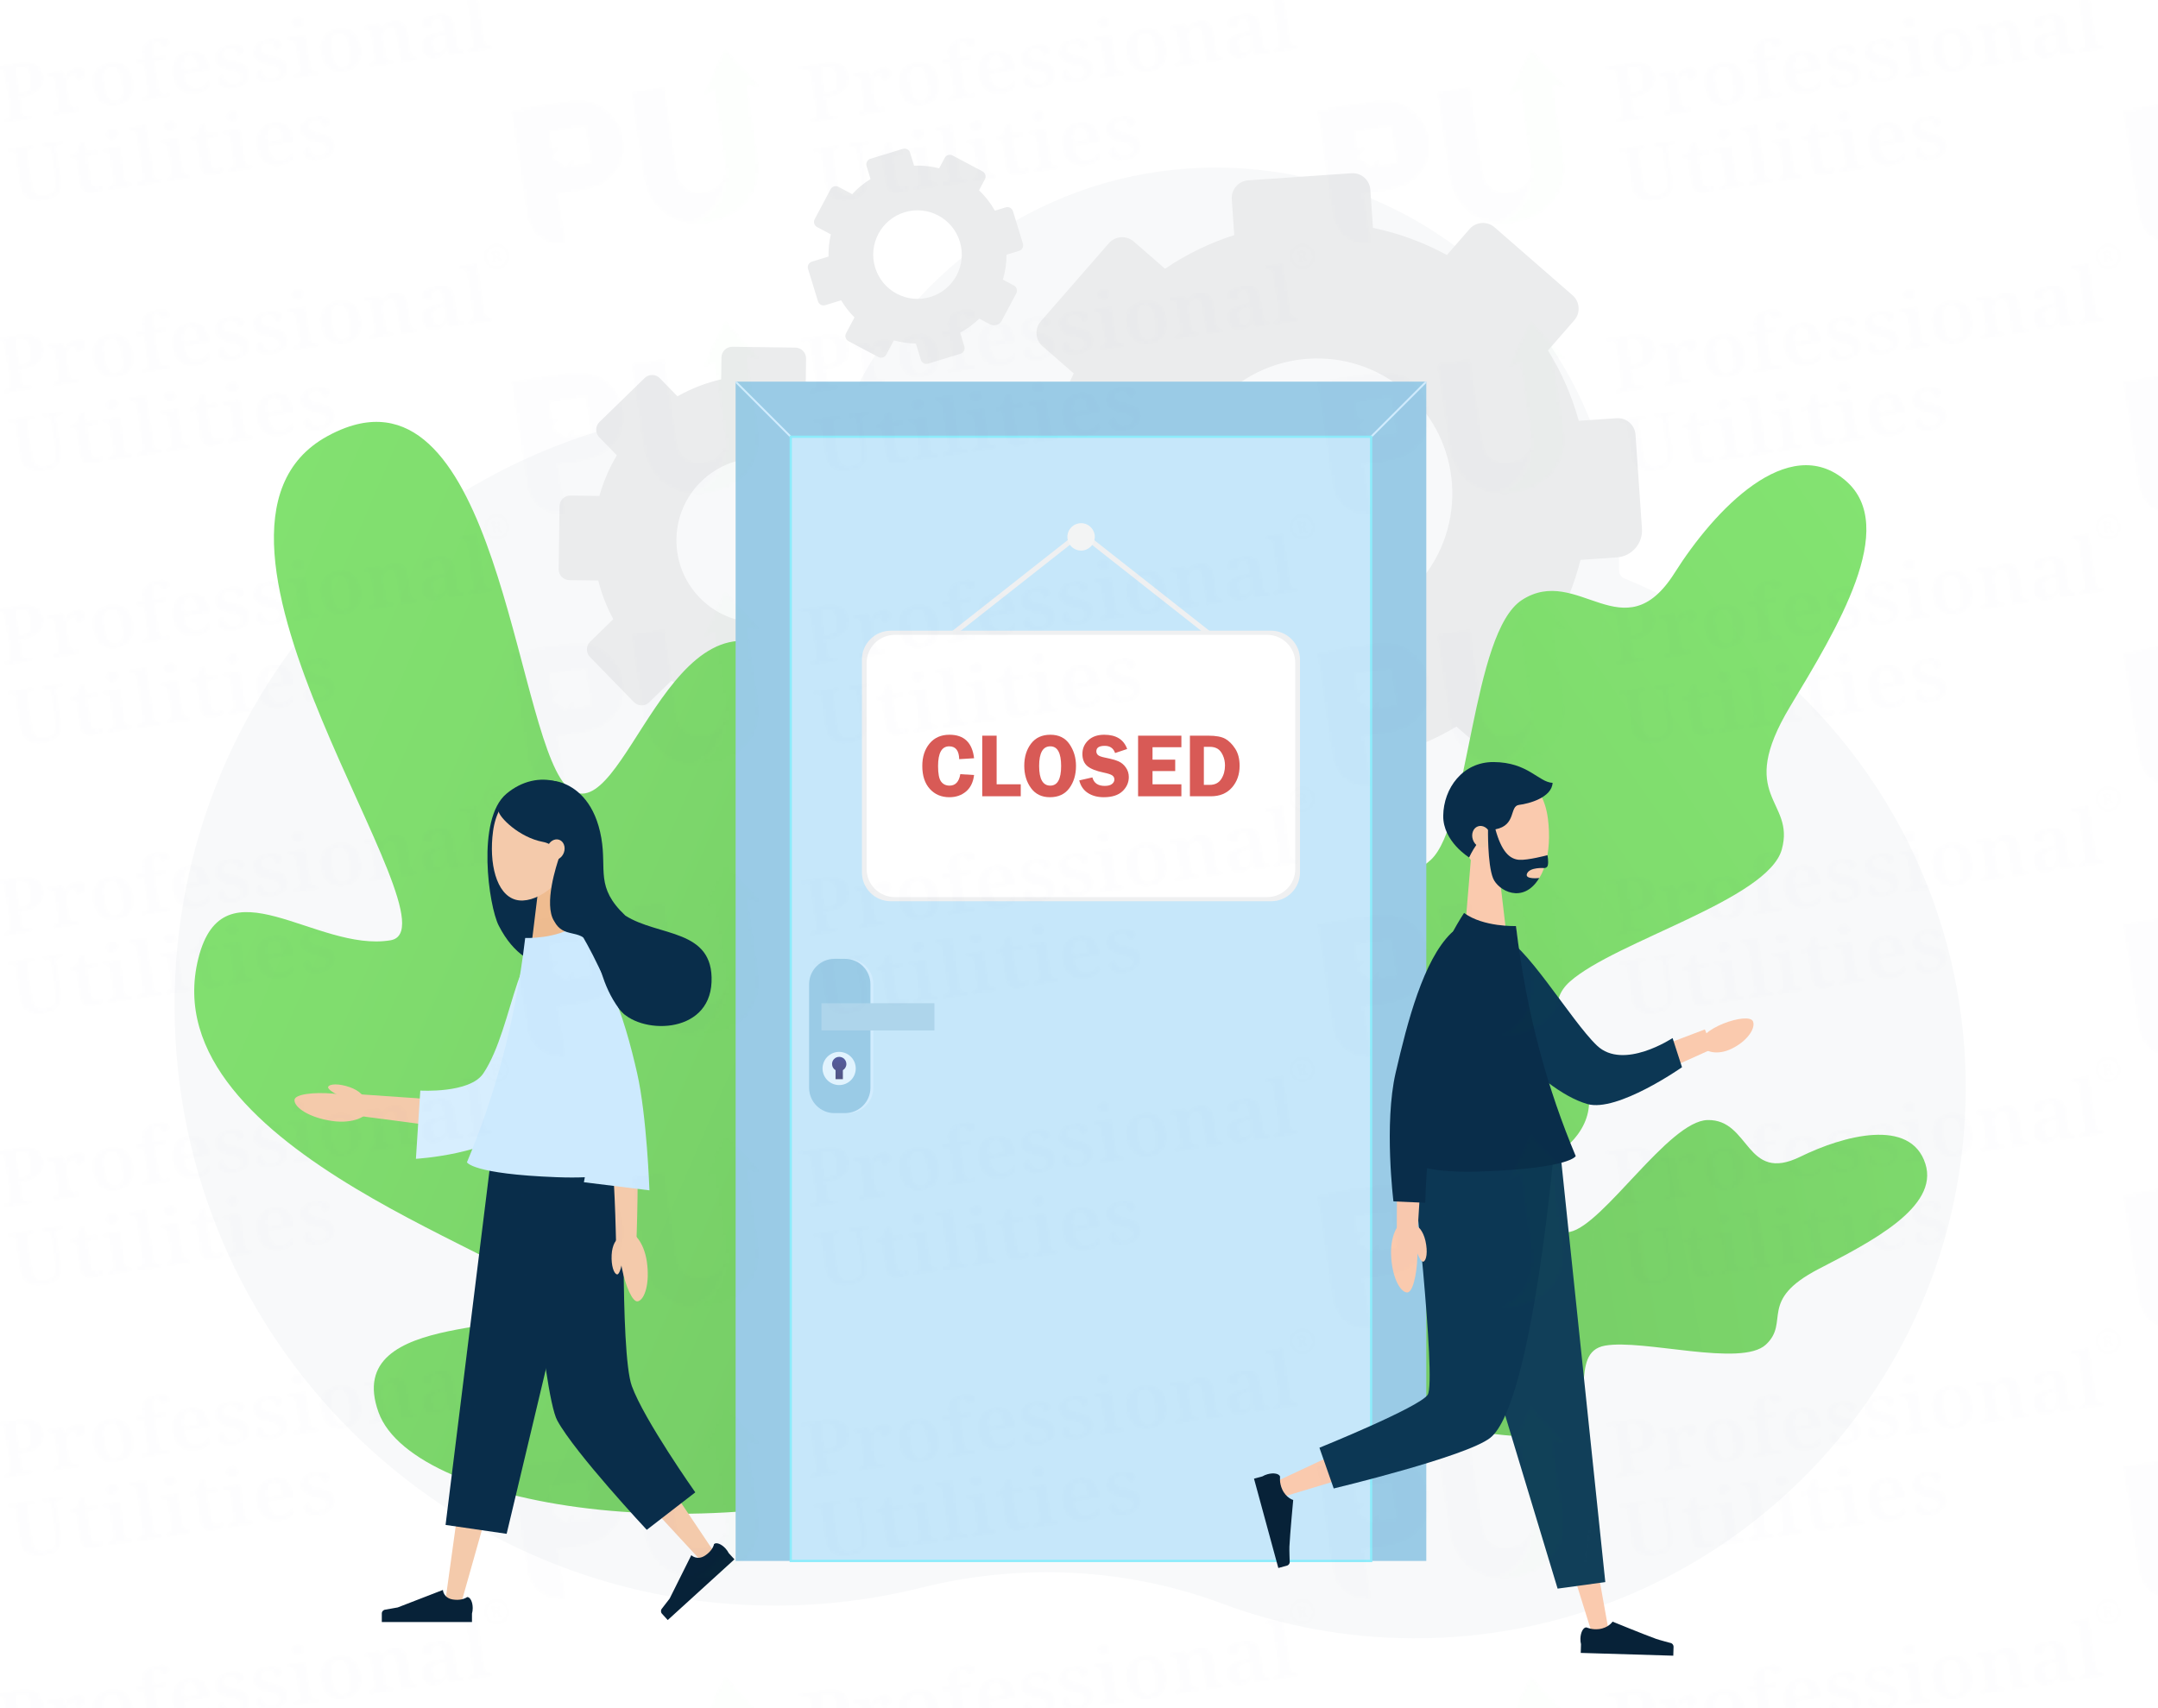 <?xml version="1.0" encoding="iso-8859-1"?>
<!-- Generator: Adobe Illustrator 26.3.1, SVG Export Plug-In . SVG Version: 6.00 Build 0)  -->
<svg version="1.1" id="Layer_1" xmlns="http://www.w3.org/2000/svg" xmlns:xlink="http://www.w3.org/1999/xlink" x="0px" y="0px"
	 viewBox="0 0 950.754 752.616" style="enable-background:new 0 0 950.754 752.616;" xml:space="preserve">
<pattern  y="-327.384" width="354.119" height="238.412" patternUnits="userSpaceOnUse" id="New_Pattern" viewBox="0 -298.016 354.119 238.412" style="overflow:visible;">
	<g>
		<rect x="0" y="-298.016" style="fill:none;" width="354.119" height="238.412"/>
		<g>
			<path style="fill:#0C3C64;" d="M49.209-45.914c0.56,3.351,0.228,6.791-0.964,9.973c-1.27,3.307-3.499,6.158-6.402,8.188
				c-1.3,1.026-2.743,1.856-4.283,2.463c-2.494,1.008-5.103,1.704-7.768,2.07l-9.169,1.36l3.23,21.778
				c-1.346,0.113-2.699,0.108-4.044-0.015c-1.15-0.12-2.284-0.359-3.385-0.712c-2.521-0.823-4.741-2.378-6.376-4.465
				C8.195-7.699,7.031-10.58,6.68-13.612L0-58.653l23.901-3.544c4.86-0.721,9.08-0.51,12.688,0.709
				c3.357,1.068,6.331,3.087,8.56,5.814C47.316-52.822,48.714-49.462,49.209-45.914z M32.569-51.611l-15.883,2.355l1.061,7.156
				l3.658-0.542l-3.307,4.45l0,0l5.822,4.318l0.617-0.832l2.693-3.604l0.542,3.658l7.156-1.061L32.569-51.611z"/>
			<path style="fill:#0C3C64;" d="M93.953-34.489c0.597,4.361,0.046,8.803-1.597,12.887c-1.634,3.968-4.395,7.37-7.942,9.786
				c-1.625,1.08-3.35,2-5.151,2.748c-1.98-0.166-3.933-0.567-5.817-1.195c-4.004-1.312-7.528-3.786-10.121-7.107
				c-2.575-3.411-4.29-7.391-5-11.605l-5.551-37.43l14.688-2.178l5.338,35.996c0.532,3.585,1.838,6.204,3.915,7.88
				c0.18,0.172,0.381,0.322,0.599,0.444c1.737,1.127,3.797,1.651,5.861,1.492c0.577-0.018,1.152-0.076,1.721-0.174
				c3.433-0.509,5.978-1.864,7.479-4.07C93.757-28.975,94.301-31.491,93.953-34.489z"/>
			<path style="fill:#32D314;" d="M94.031-85.625L83.753-63.99l5.59-2.887l4.81,32.432c0.597,4.369,0.045,8.819-1.601,12.91
				c-1.627,3.965-4.38,7.367-7.92,9.783c-1.623,1.083-3.348,2.003-5.151,2.748c1.947,0.151,3.905,0.109,5.844-0.126l1.449-0.215
				c4.462-0.62,8.726-2.242,12.472-4.744c3.538-2.426,6.29-5.834,7.917-9.805c1.757-4.073,2.198-8.786,1.402-14.153l-4.618-31.143
				l6.194,1.139L94.031-85.625z"/>
			
				<rect x="90.53" y="-46.58" transform="matrix(0.147 -0.989 0.989 0.147 150.057 81.618)" style="fill:#FFFFFF;" width="63.612" height="0.827"/>
			<path style="fill:#0C3C64;" d="M147.768-76.392c-0.511-0.841-1.226-1.539-2.078-2.031c-0.958-0.546-2.016-0.893-3.112-1.019
				c-1.404-0.155-2.823-0.116-4.217,0.115l-10.552,1.565l0.269,1.811l1.449-0.215c0.231-0.037,0.466-0.047,0.699-0.03
				c0.217,0.021,0.426,0.094,0.609,0.213c0.203,0.148,0.365,0.346,0.47,0.574c0.151,0.344,0.25,0.708,0.294,1.082l2.462,16.6
				c0.07,0.394,0.085,0.795,0.044,1.193c-0.031,0.261-0.124,0.51-0.269,0.728c-0.131,0.176-0.308,0.312-0.512,0.394
				c-0.23,0.089-0.469,0.149-0.714,0.18l-1.449,0.215l0.266,1.796l12.53-1.858l-0.272-1.832l-2.1,0.311
				c-0.231,0.035-0.465,0.047-0.698,0.037c-0.222-0.009-0.438-0.073-0.627-0.188c-0.212-0.141-0.384-0.335-0.498-0.563
				c-0.158-0.336-0.262-0.696-0.306-1.065l-0.815-5.497l1.195-0.177c1.602-0.2,3.161-0.656,4.618-1.351
				c1.101-0.526,2.081-1.274,2.879-2.196c0.672-0.804,1.142-1.757,1.372-2.779c0.215-1.002,0.247-2.035,0.096-3.049
				C148.663-74.477,148.312-75.486,147.768-76.392z M136.694-77l1.34-0.199c0.664-0.117,1.344-0.105,2.004,0.036
				c0.544,0.129,1.041,0.406,1.436,0.801c0.432,0.449,0.764,0.985,0.973,1.573c0.279,0.762,0.473,1.552,0.579,2.357
				c0.146,0.881,0.189,1.776,0.129,2.668c-0.04,0.668-0.229,1.318-0.554,1.903c-0.313,0.519-0.762,0.942-1.299,1.222
				c-0.667,0.332-1.386,0.549-2.126,0.641l-0.833,0.124L136.694-77z"/>
			<path style="fill:#0C3C64;" d="M164.233-59.952l-1.108,0.164c-0.317,0.05-0.638,0.072-0.96,0.068
				c-0.269-0.01-0.532-0.08-0.77-0.204c-0.263-0.152-0.477-0.378-0.614-0.649c-0.193-0.371-0.315-0.774-0.361-1.19l-0.881-5.939
				c-0.04-0.268-0.051-0.592-0.106-0.961c-0.035-0.394-0.047-0.791-0.035-1.186c0.011-0.423,0.053-0.845,0.124-1.262
				c0.064-0.398,0.175-0.788,0.331-1.159c0.142-0.334,0.349-0.636,0.608-0.89c0.28-0.248,0.628-0.406,0.999-0.452
				c0.28-0.053,0.569-0.032,0.838,0.061c0.239,0.094,0.447,0.253,0.601,0.459c0.183,0.258,0.318,0.546,0.4,0.851
				c0.114,0.405,0.2,0.818,0.257,1.235c1.152-0.1,2.238-0.576,3.093-1.354c0.676-0.69,0.969-1.67,0.781-2.618
				c-0.072-0.814-0.546-1.538-1.263-1.93c-0.978-0.416-2.062-0.514-3.099-0.281c-0.613,0.08-1.214,0.237-1.789,0.465
				c-0.456,0.183-0.876,0.446-1.239,0.776c-0.34,0.315-0.618,0.69-0.82,1.106c-0.222,0.469-0.397,0.959-0.523,1.462l-0.167,0.025
				l-1.087-2.585l-6.946,1.03l0.275,1.854l0.101-0.015c0.341-0.054,0.686-0.081,1.032-0.079c0.29,0,0.575,0.072,0.831,0.21
				c0.26,0.154,0.471,0.38,0.607,0.65c0.187,0.373,0.307,0.776,0.354,1.191l1.487,10.024c0.082,0.435,0.083,0.882,0.003,1.317
				c-0.069,0.303-0.22,0.581-0.436,0.805c-0.222,0.216-0.493,0.375-0.79,0.465c-0.347,0.114-0.704,0.196-1.066,0.247l-0.094,0.014
				l0.266,1.796l11.494-1.705L164.233-59.952z"/>
			<path style="fill:#0C3C64;" d="M187.224-75.316c-0.524-1.064-1.277-1.998-2.205-2.737c-0.899-0.683-1.943-1.149-3.052-1.361
				c-1.251-0.231-2.533-0.244-3.788-0.038c-2.953,0.418-5.069,1.536-6.349,3.355c-1.28,1.818-1.68,4.345-1.2,7.58
				c0.184,1.436,0.604,2.832,1.242,4.131c0.51,1.073,1.255,2.017,2.179,2.763c0.9,0.689,1.948,1.159,3.061,1.374
				c1.251,0.233,2.533,0.248,3.789,0.045c2.948-0.437,5.053-1.564,6.339-3.375c1.279-1.823,1.679-4.35,1.2-7.58
				C188.264-72.601,187.853-74.005,187.224-75.316z M175.649-72.563c-0.03-0.809,0.06-1.618,0.266-2.401
				c0.145-0.59,0.456-1.127,0.896-1.547c0.944-0.771,2.234-0.962,3.361-0.498c0.544,0.277,1,0.698,1.32,1.218
				c0.427,0.689,0.752,1.436,0.965,2.218c0.564,2.105,0.884,4.268,0.956,6.446c0.028,0.817-0.063,1.633-0.27,2.423
				c-0.142,0.61-0.452,1.169-0.893,1.613c-0.442,0.404-1,0.657-1.595,0.725c-0.593,0.106-1.205,0.026-1.751-0.229
				c-0.554-0.296-1.014-0.74-1.33-1.283c-0.427-0.697-0.753-1.451-0.969-2.24c-0.295-1.046-0.517-2.111-0.665-3.188
				C175.772-70.383,175.675-71.472,175.649-72.563z"/>
			<path style="fill:#0C3C64;" d="M204.522-64.091l-0.272-1.832l-1.615,0.24c-0.267,0.039-0.537,0.054-0.807,0.046
				c-0.289-0.009-0.573-0.075-0.836-0.194c-0.278-0.135-0.518-0.336-0.701-0.584c-0.236-0.336-0.381-0.728-0.42-1.137l-1.782-12.015
				l4.737-0.702l-0.348-2.347l-4.679,0.694l-0.277-1.869c-0.101-0.645-0.168-1.295-0.2-1.947c-0.029-0.443,0-0.887,0.085-1.323
				c0.055-0.295,0.188-0.571,0.385-0.797c0.187-0.185,0.43-0.301,0.691-0.332c0.293-0.053,0.596,0.002,0.852,0.155
				c0.256,0.167,0.473,0.387,0.636,0.646c0.18,0.267,0.323,0.557,0.424,0.862c0.095,0.294,0.166,0.595,0.215,0.901
				c1.097-0.098,2.156-0.445,3.099-1.015c0.62-0.395,0.937-1.128,0.799-1.851c-0.051-0.347-0.197-0.674-0.421-0.944
				c-0.285-0.311-0.649-0.538-1.052-0.658c-0.595-0.188-1.216-0.281-1.839-0.275c-0.936-0.008-1.872,0.064-2.796,0.215
				c-1.1,0.128-2.169,0.441-3.164,0.928c-0.775,0.386-1.452,0.945-1.978,1.633c-0.496,0.682-0.825,1.471-0.961,2.304
				c-0.152,0.964-0.149,1.945,0.009,2.908l0.185,1.246l-3.049,0.452l0.352,2.376l3.049-0.452l1.787,12.052
				c0.079,0.402,0.057,0.817-0.065,1.209c-0.105,0.292-0.28,0.554-0.509,0.764c-0.215,0.189-0.465,0.334-0.736,0.427
				c-0.256,0.086-0.519,0.15-0.786,0.191l-0.724,0.107l0.266,1.796L204.522-64.091z"/>
			<path style="fill:#0C3C64;" d="M218.955-66.143c0.715-0.27,1.385-0.647,1.988-1.116c0.46-0.356,0.826-0.819,1.066-1.35
				c0.201-0.458,0.27-0.963,0.198-1.458c-0.049-0.701-0.508-1.307-1.169-1.544c-0.147,0.43-0.35,0.838-0.604,1.215
				c-0.26,0.392-0.577,0.743-0.941,1.043c-0.386,0.325-0.818,0.591-1.282,0.79c-0.514,0.226-1.057,0.379-1.613,0.454
				c-0.653,0.112-1.323,0.077-1.962-0.101c-0.604-0.182-1.149-0.52-1.581-0.979c-0.518-0.558-0.928-1.208-1.209-1.915
				c-0.386-0.936-0.662-1.913-0.824-2.913l11.269-1.671l-0.261-1.76c-0.157-1.234-0.527-2.432-1.095-3.539
				c-0.476-0.921-1.151-1.723-1.977-2.349c-0.821-0.6-1.767-1.006-2.767-1.188c-1.134-0.208-2.295-0.219-3.432-0.031
				c-1.237,0.161-2.435,0.55-3.531,1.145c-0.969,0.543-1.795,1.31-2.407,2.237c-0.631,1.003-1.042,2.129-1.205,3.302
				c-0.197,1.438-0.178,2.897,0.057,4.329c0.182,1.357,0.575,2.677,1.165,3.913c0.505,1.049,1.233,1.974,2.134,2.711
				c0.899,0.708,1.949,1.199,3.07,1.432c1.298,0.264,2.634,0.287,3.94,0.067C216.998-65.545,217.995-65.787,218.955-66.143z
				 M214.462-82.116c0.411,0.24,0.756,0.578,1.004,0.984c0.323,0.526,0.572,1.095,0.739,1.689c0.223,0.764,0.39,1.543,0.501,2.331
				l-5.939,0.881c-0.256-1.442-0.15-2.925,0.307-4.316c0.297-0.94,1.1-1.632,2.074-1.788
				C213.598-82.409,214.06-82.332,214.462-82.116z"/>
			<path style="fill:#0C3C64;" d="M236.043-68.854c0.817-0.362,1.555-0.882,2.172-1.529c0.557-0.597,0.958-1.323,1.167-2.112
				c0.225-0.856,0.267-1.75,0.122-2.624c-0.087-0.67-0.319-1.312-0.679-1.883c-0.342-0.53-0.784-0.987-1.303-1.346
				c-0.566-0.39-1.183-0.702-1.833-0.927c-0.732-0.255-1.482-0.455-2.243-0.6c-0.99-0.186-1.802-0.369-2.45-0.547
				c-0.541-0.138-1.066-0.333-1.567-0.582c-0.335-0.173-0.625-0.422-0.848-0.725c-0.189-0.29-0.311-0.618-0.357-0.961
				c-0.055-0.323-0.022-0.655,0.094-0.961c0.107-0.287,0.279-0.546,0.502-0.755c0.244-0.224,0.525-0.404,0.832-0.53
				c0.333-0.145,0.684-0.245,1.044-0.296c0.85-0.185,1.737,0.043,2.393,0.615c0.67,0.688,1.081,1.587,1.162,2.544
				c0.95-0.063,1.858-0.412,2.605-1.001c0.486-0.496,0.692-1.201,0.55-1.88c-0.063-0.409-0.238-0.793-0.505-1.109
				c-0.328-0.383-0.743-0.681-1.21-0.872c-0.629-0.252-1.293-0.403-1.969-0.448c-0.94-0.069-1.886-0.026-2.816,0.129
				c-1.018,0.142-2.015,0.406-2.97,0.788c-0.805,0.315-1.545,0.776-2.182,1.36c-0.567,0.53-0.995,1.191-1.247,1.924
				c-0.257,0.799-0.317,1.649-0.173,2.476c0.09,0.706,0.322,1.387,0.682,2.001c0.344,0.564,0.802,1.051,1.344,1.429
				c0.611,0.418,1.278,0.748,1.981,0.979c0.854,0.279,1.725,0.501,2.608,0.664c0.721,0.129,1.435,0.295,2.139,0.497
				c0.495,0.135,0.971,0.33,1.419,0.582c0.336,0.171,0.626,0.42,0.848,0.725c0.191,0.3,0.315,0.638,0.361,0.99
				c0.093,0.646-0.116,1.299-0.566,1.772c-0.282,0.283-0.615,0.508-0.982,0.664c-0.481,0.207-0.988,0.347-1.507,0.416
				c-0.523,0.083-1.058,0.051-1.568-0.093c-0.483-0.148-0.927-0.4-1.301-0.74c-0.394-0.384-0.713-0.839-0.939-1.341
				c-0.28-0.597-0.467-1.233-0.554-1.887c-0.337,0.052-0.67,0.134-0.993,0.243c-0.361,0.116-0.698,0.296-0.994,0.532
				c-0.705,0.556-1.028,1.468-0.829,2.344c0.08,0.554,0.29,1.08,0.613,1.538c0.361,0.482,0.844,0.86,1.399,1.095
				c0.73,0.305,1.507,0.48,2.297,0.518c1.078,0.065,2.159,0.009,3.225-0.167C234.063-68.106,235.082-68.412,236.043-68.854z"/>
			<path style="fill:#0C3C64;" d="M252.8-71.31c0.817-0.362,1.555-0.882,2.172-1.529c0.554-0.6,0.954-1.324,1.167-2.112
				c0.219-0.857,0.258-1.75,0.114-2.622c-0.088-0.668-0.317-1.311-0.672-1.884c-0.347-0.528-0.791-0.984-1.31-1.345
				c-0.565-0.392-1.182-0.704-1.833-0.927c-0.732-0.255-1.482-0.455-2.243-0.6c-0.99-0.186-1.802-0.369-2.442-0.548
				c-0.542-0.137-1.067-0.332-1.567-0.582c-0.333-0.176-0.623-0.424-0.848-0.725c-0.187-0.291-0.306-0.619-0.35-0.962
				c-0.057-0.322-0.027-0.654,0.087-0.96c0.109-0.286,0.281-0.544,0.502-0.755c0.244-0.224,0.525-0.404,0.832-0.53
				c0.333-0.145,0.684-0.245,1.044-0.295c0.852-0.185,1.742,0.042,2.4,0.614c0.664,0.692,1.072,1.59,1.155,2.545
				c0.95-0.063,1.858-0.412,2.605-1.001c0.486-0.496,0.692-1.201,0.55-1.88c-0.063-0.409-0.238-0.793-0.505-1.109
				c-0.328-0.383-0.743-0.681-1.21-0.872c-0.628-0.253-1.293-0.404-1.969-0.448c-0.938-0.069-1.881-0.026-2.809,0.128
				c-1.018,0.142-2.015,0.406-2.97,0.788c-0.806,0.313-1.546,0.775-2.182,1.36c-0.571,0.528-1.002,1.19-1.254,1.925
				c-0.254,0.8-0.313,1.648-0.173,2.476c0.094,0.705,0.325,1.385,0.682,2.001c0.344,0.564,0.802,1.051,1.344,1.429
				c0.611,0.418,1.278,0.748,1.981,0.979c0.856,0.28,1.729,0.501,2.615,0.663c0.846,0.163,1.558,0.324,2.139,0.497
				c0.493,0.135,0.967,0.331,1.411,0.583c0.336,0.171,0.626,0.42,0.848,0.725c0.195,0.298,0.318,0.637,0.361,0.99
				c0.101,0.647-0.109,1.303-0.566,1.772c-0.281,0.284-0.614,0.509-0.982,0.664c-0.481,0.208-0.988,0.348-1.508,0.416
				c-0.523,0.083-1.058,0.051-1.568-0.093c-0.483-0.148-0.927-0.4-1.301-0.74c-0.392-0.386-0.71-0.841-0.939-1.341
				c-0.28-0.597-0.467-1.233-0.554-1.887c-0.337,0.052-0.67,0.134-0.993,0.243c-0.361,0.116-0.698,0.296-0.994,0.532
				c-0.304,0.245-0.544,0.56-0.7,0.918c-0.174,0.444-0.218,0.928-0.126,1.395c0.077,0.555,0.287,1.082,0.613,1.538
				c0.359,0.484,0.842,0.863,1.399,1.095c0.729,0.307,1.507,0.482,2.297,0.518c1.078,0.064,2.159,0.008,3.225-0.167
				C250.82-70.582,251.838-70.877,252.8-71.31z"/>
			<path style="fill:#0C3C64;" d="M258.876-73.958l0.262,1.767l10.922-1.62l-0.272-1.832l-0.406,0.06
				c-0.27,0.039-0.542,0.055-0.815,0.047c-0.291-0.008-0.578-0.074-0.843-0.193c-0.278-0.135-0.518-0.336-0.701-0.584
				c-0.236-0.336-0.381-0.728-0.42-1.137l-2.13-14.362l-8.075,1.198l0.276,1.861l0.398-0.059c0.267-0.038,0.537-0.056,0.806-0.053
				c0.289-0.001,0.575,0.057,0.84,0.172c0.279,0.12,0.523,0.308,0.71,0.546c0.228,0.313,0.369,0.68,0.41,1.064l1.553,10.473
				c0.077,0.403,0.052,0.819-0.072,1.21c-0.103,0.293-0.278,0.556-0.509,0.764c-0.215,0.189-0.465,0.334-0.736,0.427
				c-0.263,0.088-0.533,0.153-0.808,0.194L258.876-73.958z M257.945-96.507c0.039,0.383,0.164,0.751,0.367,1.078
				c0.183,0.282,0.434,0.515,0.729,0.676c0.309,0.168,0.646,0.276,0.995,0.319c0.388,0.049,0.781,0.043,1.167-0.018
				c0.382-0.055,0.755-0.163,1.107-0.32c0.323-0.143,0.617-0.344,0.867-0.595c0.242-0.244,0.426-0.539,0.538-0.864
				c0.116-0.37,0.141-0.762,0.075-1.144c-0.047-0.389-0.186-0.762-0.405-1.087c-0.199-0.281-0.461-0.51-0.766-0.671
				c-0.311-0.16-0.65-0.261-0.999-0.296c-0.383-0.042-0.77-0.034-1.151,0.023c-0.387,0.054-0.764,0.16-1.123,0.315
				c-0.321,0.135-0.614,0.329-0.863,0.572c-0.238,0.239-0.41,0.535-0.502,0.859c-0.106,0.388-0.119,0.796-0.038,1.19L257.945-96.507
				z"/>
			<path style="fill:#0C3C64;" d="M287.501-90.164c-0.522-1.065-1.275-2.001-2.205-2.737c-0.899-0.683-1.943-1.149-3.052-1.361
				c-1.249-0.231-2.528-0.245-3.781-0.039c-2.973,0.416-5.099,1.533-6.379,3.352c-1.28,1.818-1.68,4.345-1.2,7.58
				c0.184,1.436,0.604,2.832,1.242,4.131c0.52,1.068,1.274,2.006,2.206,2.745c0.9,0.689,1.948,1.159,3.061,1.374
				c1.253,0.233,2.538,0.248,3.796,0.044c2.942-0.426,5.052-1.551,6.332-3.374c1.279-1.823,1.679-4.35,1.2-7.58
				C288.541-87.465,288.129-88.861,287.501-90.164z M275.899-87.444c-0.03-0.809,0.06-1.618,0.266-2.401
				c0.156-0.592,0.48-1.126,0.934-1.537c0.941-0.771,2.229-0.962,3.353-0.497c0.545,0.275,1.003,0.697,1.32,1.218
				c0.427,0.689,0.752,1.436,0.965,2.218c0.564,2.105,0.884,4.268,0.956,6.446c0.031,0.817-0.06,1.634-0.27,2.423
				c-0.142,0.61-0.452,1.169-0.893,1.613c-0.442,0.404-1,0.657-1.595,0.725c-0.593,0.106-1.205,0.026-1.751-0.229
				c-0.552-0.299-1.012-0.742-1.33-1.283c-0.427-0.697-0.753-1.451-0.969-2.24c-0.291-1.047-0.513-2.112-0.665-3.188
				C276.042-85.257,275.934-86.349,275.899-87.444z"/>
			<path style="fill:#0C3C64;" d="M313.768-80.248l-0.272-1.832l-0.101,0.015c-0.342,0.055-0.688,0.077-1.034,0.065
				c-0.274-0.001-0.542-0.08-0.774-0.226c-0.236-0.166-0.421-0.395-0.535-0.661c-0.17-0.403-0.282-0.827-0.335-1.26l-1.181-7.967
				c-0.131-1.016-0.41-2.007-0.829-2.942c-0.33-0.724-0.815-1.367-1.419-1.884c-0.568-0.468-1.244-0.787-1.966-0.93
				c-0.812-0.174-1.648-0.201-2.469-0.078c-0.513,0.076-1.021,0.179-1.524,0.307c-0.471,0.127-0.918,0.328-1.325,0.596
				c-0.426,0.283-0.8,0.639-1.102,1.052c-0.371,0.524-0.665,1.098-0.872,1.706l-0.167,0.025l-0.819-2.38l-7.243,1.074l0.284,1.912
				l0.101-0.015c0.341-0.055,0.686-0.081,1.032-0.079c0.289,0.001,0.573,0.07,0.829,0.203c0.254,0.143,0.464,0.352,0.608,0.606
				c0.185,0.353,0.302,0.737,0.346,1.133l1.504,10.14c0.08,0.422,0.074,0.856-0.018,1.276c-0.069,0.307-0.225,0.587-0.45,0.807
				c-0.227,0.213-0.5,0.37-0.798,0.459c-0.35,0.105-0.707,0.182-1.068,0.232l-0.065,0.01l0.266,1.796l10.552-1.565l-0.272-1.832
				l-0.101,0.015c-0.344,0.055-0.691,0.082-1.039,0.08c-0.289,0.002-0.574-0.068-0.829-0.203c-0.248-0.146-0.453-0.356-0.593-0.608
				c-0.187-0.352-0.306-0.736-0.353-1.132l-0.973-6.562c-0.102-0.676-0.152-1.359-0.148-2.043c-0.003-0.599,0.081-1.194,0.248-1.769
				c0.134-0.489,0.389-0.936,0.74-1.301c0.374-0.368,0.862-0.597,1.384-0.649c0.446-0.081,0.905-0.039,1.328,0.121
				c0.394,0.161,0.736,0.428,0.988,0.771c0.306,0.417,0.537,0.883,0.686,1.379c0.198,0.637,0.344,1.288,0.437,1.949l1.678,11.313
				L313.768-80.248z"/>
			<path style="fill:#0C3C64;" d="M323.229-98.557c0.322,0.153,0.591,0.4,0.771,0.707c0.215,0.373,0.372,0.776,0.466,1.197
				c0.137,0.476,0.214,0.997,0.299,1.569l0.281,1.898l-2.802,0.519c-2.572,0.46-4.431,1.23-5.579,2.308
				c-1.168,1.153-1.661,2.825-1.305,4.427c0.105,0.848,0.372,1.668,0.787,2.415c0.346,0.622,0.825,1.16,1.403,1.576
				c0.558,0.395,1.197,0.661,1.87,0.781c0.718,0.123,1.451,0.129,2.172,0.018c0.566-0.074,1.121-0.211,1.657-0.409
				c0.437-0.167,0.846-0.397,1.216-0.684c0.358-0.293,0.676-0.631,0.946-1.006c0.296-0.399,0.585-0.849,0.894-1.361l0.304-0.045
				l1.075,2.261l6.395-0.948l-0.272-1.832l-0.13,0.019c-0.329,0.057-0.664,0.067-0.995,0.029c-0.257-0.029-0.5-0.135-0.696-0.304
				c-0.202-0.185-0.356-0.416-0.448-0.674c-0.137-0.374-0.232-0.762-0.283-1.157l-1.299-8.756c-0.113-0.935-0.406-1.839-0.861-2.663
				c-0.388-0.667-0.945-1.22-1.615-1.604c-0.744-0.389-1.562-0.613-2.4-0.658c-1.073-0.069-2.15-0.016-3.211,0.158
				c-0.916,0.133-1.822,0.332-2.71,0.594c-0.758,0.221-1.485,0.541-2.161,0.95c-0.552,0.328-1.019,0.78-1.366,1.32
				c-0.307,0.506-0.42,1.107-0.319,1.691c0.076,0.788,0.655,1.437,1.429,1.602c1.175,0.239,2.386,0.24,3.561,0.005
				c-0.073-0.485-0.108-0.974-0.106-1.465c-0.002-0.418,0.066-0.834,0.203-1.229c0.12-0.342,0.331-0.645,0.61-0.875
				c0.303-0.247,0.671-0.402,1.059-0.446C322.456-98.722,322.859-98.697,323.229-98.557z M320.65-88.248
				c0.043-0.454,0.188-0.893,0.424-1.284c0.266-0.37,0.613-0.675,1.015-0.891c0.527-0.28,1.095-0.477,1.683-0.583l1.528-0.33
				l0.383,2.586c0.099,0.612,0.114,1.235,0.045,1.851c-0.056,0.517-0.207,1.019-0.447,1.48c-0.218,0.408-0.525,0.762-0.897,1.036
				c-0.382,0.27-0.823,0.445-1.286,0.509c-0.572,0.12-1.165-0.074-1.556-0.509c-0.458-0.629-0.735-1.371-0.799-2.146
				C320.636-87.096,320.605-87.674,320.65-88.248z"/>
			<path style="fill:#0C3C64;" d="M335.532-85.326l0.264,1.782l10.951-1.624L346.475-87l-0.398,0.059
				c-0.272,0.039-0.547,0.056-0.822,0.048c-0.291-0.009-0.577-0.075-0.843-0.193c-0.278-0.135-0.518-0.336-0.701-0.584
				c-0.236-0.336-0.381-0.728-0.42-1.137l-3.269-22.046l-8.068,1.197l0.268,1.811l0.406-0.06c0.267-0.038,0.537-0.055,0.806-0.053
				c0.289,0.034,0.568,0.124,0.824,0.263c0.277,0.12,0.518,0.309,0.703,0.547c0.231,0.311,0.373,0.679,0.409,1.064l2.685,18.106
				c0.081,0.403,0.056,0.82-0.072,1.21c-0.103,0.291-0.275,0.553-0.501,0.763c-0.217,0.19-0.47,0.336-0.743,0.429
				c-0.261,0.088-0.529,0.152-0.8,0.193L335.532-85.326z"/>
			<path style="fill:#0C3C64;" d="M350.74-108.351c0.451-0.196,0.874-0.453,1.256-0.764c0.374-0.304,0.71-0.652,1.001-1.037
				c0.29-0.387,0.528-0.811,0.709-1.26c0.182-0.455,0.305-0.931,0.367-1.416c0.194-1.526-0.242-3.065-1.209-4.262
				c-0.301-0.379-0.652-0.715-1.044-1c-0.387-0.29-0.811-0.528-1.26-0.709c-0.934-0.374-1.95-0.494-2.946-0.348
				c-0.49,0.073-0.967,0.213-1.418,0.418c-0.448,0.197-0.869,0.454-1.249,0.763c-0.379,0.301-0.715,0.652-1,1.044
				c-0.277,0.387-0.503,0.809-0.673,1.254c-0.18,0.458-0.303,0.936-0.366,1.424c-0.115,1.014,0.038,2.04,0.441,2.977
				c0.203,0.445,0.459,0.865,0.763,1.249c0.3,0.378,0.649,0.714,1.037,1.001c0.389,0.285,0.812,0.521,1.259,0.702
				c0.454,0.185,0.93,0.309,1.416,0.367c0.491,0.058,0.988,0.051,1.478-0.019C349.796-108.032,350.28-108.161,350.74-108.351z
				 M349.005-117.856c0.375,0.045,0.743,0.14,1.093,0.282c0.344,0.137,0.67,0.317,0.968,0.537c0.297,0.222,0.564,0.481,0.795,0.77
				c0.234,0.296,0.431,0.62,0.587,0.964c0.312,0.715,0.429,1.5,0.337,2.274c-0.048,0.372-0.144,0.737-0.283,1.086
				c-0.138,0.344-0.318,0.669-0.537,0.968c-0.221,0.297-0.48,0.564-0.77,0.795c-0.294,0.238-0.618,0.435-0.964,0.587
				c-0.358,0.158-0.735,0.266-1.122,0.322c-0.763,0.119-1.545,0.028-2.26-0.264c-0.345-0.135-0.671-0.316-0.968-0.537
				c-0.299-0.221-0.569-0.48-0.802-0.769c-0.231-0.294-0.426-0.616-0.579-0.958c-0.312-0.715-0.429-1.5-0.337-2.274
				c0.047-0.374,0.139-0.74,0.275-1.092c0.14-0.345,0.323-0.67,0.545-0.969c0.22-0.299,0.479-0.566,0.77-0.795
				c0.6-0.487,1.321-0.801,2.086-0.909C348.224-117.898,348.617-117.904,349.005-117.856z"/>
			<path style="fill:#0C3C64;" d="M351.334-111.385l-0.086-0.579l-0.326,0.048c-0.047,0.015-0.096,0.023-0.145,0.021
				c-0.038-0.013-0.074-0.033-0.105-0.058c-0.048-0.037-0.089-0.08-0.123-0.13l-1.21-1.419l0.277-0.182
				c0.122-0.094,0.23-0.205,0.321-0.329c0.09-0.13,0.156-0.276,0.195-0.429c0.045-0.178,0.053-0.363,0.023-0.544
				c-0.142-0.956-0.925-1.343-2.308-1.138l-2.173,0.322l0.088,0.594l0.449-0.067c0.054-0.002,0.107,0.005,0.159,0.021
				c0.041,0.016,0.076,0.045,0.101,0.081c0.022,0.055,0.031,0.115,0.026,0.174l0.505,3.404c0.022,0.052,0.031,0.11,0.025,0.167
				c-0.011,0.041-0.038,0.077-0.074,0.1c-0.042,0.035-0.091,0.06-0.145,0.073l-0.449,0.067l0.086,0.579l2.52-0.374l-0.086-0.579
				l-0.464,0.069c-0.052,0.002-0.104-0.008-0.152-0.029c-0.04-0.014-0.075-0.04-0.1-0.074c-0.033-0.048-0.056-0.103-0.068-0.16
				l-0.189-1.275l0.471-0.07l1.611,1.982L351.334-111.385z M347.815-113.653l-0.264-1.782l0.362-0.054
				c0.167-0.029,0.338-0.037,0.507-0.023c0.117,0.006,0.231,0.04,0.333,0.099c0.089,0.052,0.159,0.129,0.203,0.222
				c0.06,0.128,0.1,0.264,0.119,0.404c0.026,0.143,0.03,0.29,0.013,0.435c-0.008,0.112-0.048,0.218-0.117,0.306
				c-0.072,0.087-0.163,0.156-0.266,0.202c-0.156,0.068-0.322,0.113-0.491,0.132L347.815-113.653z"/>
		</g>
		<g>
			<path style="fill:#0C3C64;" d="M49.209-165.12c0.56,3.351,0.228,6.791-0.964,9.973c-1.27,3.307-3.499,6.158-6.402,8.188
				c-1.3,1.026-2.743,1.856-4.283,2.463c-2.494,1.008-5.103,1.704-7.768,2.07l-9.169,1.36l3.23,21.778
				c-1.346,0.113-2.699,0.108-4.044-0.015c-1.15-0.12-2.284-0.359-3.385-0.712c-2.521-0.823-4.741-2.378-6.376-4.465
				c-1.853-2.425-3.017-5.306-3.368-8.338L0-177.86l23.901-3.544c4.86-0.721,9.08-0.51,12.688,0.709
				c3.357,1.068,6.331,3.087,8.56,5.814C47.316-172.028,48.714-168.668,49.209-165.12z M32.569-170.817l-15.883,2.355l1.061,7.156
				l3.658-0.542l-3.307,4.45l0,0l5.822,4.318l0.617-0.832l2.693-3.604l0.542,3.658l7.156-1.061L32.569-170.817z"/>
			<path style="fill:#0C3C64;" d="M93.953-153.695c0.597,4.361,0.046,8.803-1.597,12.887c-1.634,3.968-4.395,7.37-7.942,9.786
				c-1.625,1.08-3.35,2-5.151,2.748c-1.98-0.166-3.933-0.567-5.817-1.195c-4.004-1.312-7.528-3.786-10.121-7.107
				c-2.575-3.411-4.29-7.391-5-11.605l-5.551-37.43l14.688-2.178l5.338,35.996c0.532,3.585,1.838,6.204,3.915,7.88
				c0.18,0.172,0.381,0.322,0.599,0.444c1.737,1.127,3.797,1.651,5.861,1.492c0.577-0.018,1.152-0.076,1.721-0.174
				c3.433-0.509,5.978-1.864,7.479-4.07C93.757-148.181,94.301-150.697,93.953-153.695z"/>
			<path style="fill:#32D314;" d="M94.031-204.831l-10.278,21.635l5.59-2.887l4.81,32.432c0.597,4.369,0.045,8.819-1.601,12.91
				c-1.627,3.965-4.38,7.367-7.92,9.783c-1.623,1.083-3.348,2.003-5.151,2.748c1.947,0.151,3.905,0.109,5.844-0.126l1.449-0.215
				c4.462-0.62,8.726-2.242,12.472-4.744c3.538-2.426,6.29-5.834,7.917-9.805c1.757-4.073,2.198-8.786,1.402-14.153l-4.618-31.143
				l6.194,1.139L94.031-204.831z"/>
			
				<rect x="90.53" y="-165.787" transform="matrix(0.147 -0.989 0.989 0.147 267.974 -20.101)" style="fill:#FFFFFF;" width="63.612" height="0.827"/>
			<path style="fill:#0C3C64;" d="M147.768-195.599c-0.511-0.841-1.226-1.539-2.078-2.031c-0.958-0.546-2.016-0.893-3.112-1.019
				c-1.404-0.155-2.823-0.116-4.217,0.115l-10.552,1.565l0.269,1.811l1.449-0.215c0.231-0.037,0.466-0.047,0.699-0.03
				c0.217,0.021,0.426,0.094,0.609,0.213c0.203,0.148,0.365,0.346,0.47,0.574c0.151,0.344,0.25,0.708,0.294,1.082l2.462,16.6
				c0.07,0.394,0.085,0.795,0.044,1.193c-0.031,0.261-0.124,0.51-0.269,0.728c-0.131,0.176-0.308,0.312-0.512,0.394
				c-0.23,0.089-0.469,0.149-0.714,0.18l-1.449,0.215l0.266,1.796l12.53-1.858l-0.272-1.832l-2.1,0.311
				c-0.231,0.035-0.465,0.047-0.698,0.037c-0.222-0.009-0.438-0.073-0.627-0.188c-0.212-0.141-0.384-0.335-0.498-0.563
				c-0.158-0.336-0.262-0.696-0.306-1.065l-0.815-5.497l1.195-0.177c1.602-0.2,3.161-0.656,4.618-1.351
				c1.101-0.526,2.081-1.274,2.879-2.196c0.672-0.804,1.142-1.757,1.372-2.779c0.215-1.002,0.247-2.035,0.096-3.049
				C148.663-193.684,148.312-194.692,147.768-195.599z M136.694-196.207l1.34-0.199c0.664-0.117,1.344-0.105,2.004,0.036
				c0.544,0.129,1.041,0.406,1.436,0.801c0.432,0.449,0.764,0.985,0.973,1.573c0.279,0.762,0.473,1.552,0.579,2.357
				c0.146,0.881,0.189,1.776,0.129,2.668c-0.04,0.668-0.229,1.318-0.554,1.903c-0.313,0.519-0.762,0.942-1.299,1.222
				c-0.667,0.332-1.386,0.549-2.126,0.641l-0.833,0.124L136.694-196.207z"/>
			<path style="fill:#0C3C64;" d="M164.233-179.158l-1.108,0.164c-0.317,0.05-0.638,0.072-0.96,0.068
				c-0.269-0.01-0.532-0.08-0.77-0.204c-0.263-0.152-0.477-0.378-0.614-0.649c-0.193-0.371-0.315-0.774-0.361-1.19l-0.881-5.939
				c-0.04-0.268-0.051-0.592-0.106-0.961c-0.035-0.394-0.047-0.791-0.035-1.186c0.011-0.423,0.053-0.845,0.124-1.262
				c0.064-0.398,0.175-0.788,0.331-1.159c0.142-0.334,0.349-0.636,0.608-0.89c0.28-0.248,0.628-0.406,0.999-0.452
				c0.28-0.053,0.569-0.032,0.838,0.061c0.239,0.094,0.447,0.253,0.601,0.459c0.183,0.258,0.318,0.546,0.4,0.851
				c0.114,0.405,0.2,0.818,0.257,1.235c1.152-0.1,2.238-0.576,3.093-1.354c0.676-0.69,0.969-1.67,0.781-2.618
				c-0.072-0.814-0.546-1.538-1.263-1.93c-0.978-0.416-2.062-0.514-3.099-0.281c-0.613,0.08-1.214,0.237-1.789,0.465
				c-0.456,0.183-0.876,0.446-1.239,0.776c-0.34,0.315-0.618,0.69-0.82,1.106c-0.222,0.469-0.397,0.959-0.523,1.462l-0.167,0.025
				l-1.087-2.585l-6.946,1.03l0.275,1.854l0.101-0.015c0.341-0.054,0.686-0.081,1.032-0.079c0.29,0,0.575,0.072,0.831,0.21
				c0.26,0.154,0.471,0.38,0.607,0.65c0.187,0.373,0.307,0.776,0.354,1.191l1.487,10.024c0.082,0.435,0.083,0.882,0.003,1.317
				c-0.069,0.303-0.22,0.581-0.436,0.805c-0.222,0.216-0.493,0.375-0.79,0.465c-0.347,0.114-0.704,0.196-1.066,0.247l-0.094,0.014
				l0.266,1.796l11.494-1.705L164.233-179.158z"/>
			<path style="fill:#0C3C64;" d="M187.224-194.522c-0.524-1.064-1.277-1.998-2.205-2.737c-0.899-0.683-1.943-1.149-3.052-1.361
				c-1.251-0.231-2.533-0.244-3.788-0.038c-2.953,0.418-5.069,1.536-6.349,3.355s-1.68,4.345-1.2,7.58
				c0.184,1.436,0.604,2.832,1.242,4.131c0.51,1.073,1.255,2.017,2.179,2.763c0.9,0.689,1.948,1.159,3.061,1.374
				c1.251,0.233,2.533,0.248,3.789,0.045c2.948-0.437,5.053-1.564,6.339-3.375c1.279-1.823,1.679-4.35,1.2-7.58
				C188.264-191.807,187.853-193.212,187.224-194.522z M175.649-191.769c-0.03-0.809,0.06-1.618,0.266-2.401
				c0.145-0.59,0.456-1.127,0.896-1.547c0.944-0.771,2.234-0.962,3.361-0.498c0.544,0.277,1,0.698,1.32,1.218
				c0.427,0.689,0.752,1.436,0.965,2.218c0.564,2.105,0.884,4.268,0.956,6.446c0.028,0.817-0.063,1.633-0.27,2.423
				c-0.142,0.61-0.452,1.169-0.893,1.613c-0.442,0.404-1,0.657-1.595,0.725c-0.593,0.106-1.205,0.026-1.751-0.229
				c-0.554-0.296-1.014-0.74-1.33-1.283c-0.427-0.697-0.753-1.451-0.969-2.24c-0.295-1.046-0.517-2.111-0.665-3.188
				C175.772-189.589,175.675-190.678,175.649-191.769z"/>
			<path style="fill:#0C3C64;" d="M204.522-183.297l-0.272-1.832l-1.615,0.24c-0.267,0.039-0.537,0.054-0.807,0.046
				c-0.289-0.009-0.573-0.075-0.836-0.194c-0.278-0.135-0.518-0.336-0.701-0.584c-0.236-0.336-0.381-0.728-0.42-1.137l-1.782-12.015
				l4.737-0.702l-0.348-2.347l-4.679,0.694l-0.277-1.869c-0.101-0.645-0.168-1.295-0.2-1.947c-0.029-0.443,0-0.887,0.085-1.323
				c0.055-0.295,0.188-0.571,0.385-0.797c0.187-0.185,0.43-0.301,0.691-0.332c0.293-0.053,0.596,0.002,0.852,0.155
				c0.256,0.167,0.473,0.387,0.636,0.646c0.18,0.267,0.323,0.557,0.424,0.862c0.095,0.294,0.166,0.595,0.215,0.901
				c1.097-0.098,2.156-0.445,3.099-1.015c0.62-0.395,0.937-1.128,0.799-1.851c-0.051-0.347-0.197-0.674-0.421-0.944
				c-0.285-0.311-0.649-0.538-1.052-0.658c-0.595-0.188-1.216-0.281-1.839-0.275c-0.936-0.008-1.872,0.064-2.796,0.215
				c-1.1,0.128-2.169,0.441-3.164,0.928c-0.775,0.386-1.452,0.945-1.978,1.633c-0.496,0.682-0.825,1.471-0.961,2.304
				c-0.152,0.963-0.149,1.945,0.009,2.908l0.185,1.246l-3.049,0.452l0.352,2.376l3.049-0.452l1.787,12.052
				c0.079,0.402,0.057,0.817-0.065,1.209c-0.105,0.292-0.28,0.554-0.509,0.764c-0.215,0.189-0.465,0.334-0.736,0.427
				c-0.256,0.086-0.519,0.15-0.786,0.191l-0.724,0.107l0.266,1.796L204.522-183.297z"/>
			<path style="fill:#0C3C64;" d="M218.955-185.349c0.715-0.27,1.385-0.647,1.988-1.116c0.46-0.356,0.826-0.819,1.066-1.35
				c0.201-0.458,0.27-0.963,0.198-1.458c-0.049-0.701-0.508-1.307-1.169-1.544c-0.147,0.43-0.35,0.838-0.604,1.215
				c-0.26,0.392-0.577,0.743-0.941,1.043c-0.386,0.325-0.818,0.591-1.282,0.79c-0.514,0.226-1.057,0.379-1.613,0.454
				c-0.653,0.112-1.323,0.077-1.962-0.101c-0.604-0.182-1.149-0.52-1.581-0.979c-0.518-0.558-0.928-1.208-1.209-1.915
				c-0.386-0.936-0.662-1.913-0.824-2.913l11.269-1.671l-0.261-1.76c-0.157-1.234-0.527-2.432-1.095-3.539
				c-0.476-0.921-1.151-1.723-1.977-2.349c-0.821-0.6-1.767-1.006-2.767-1.188c-1.134-0.208-2.295-0.219-3.432-0.031
				c-1.237,0.161-2.435,0.55-3.531,1.145c-0.969,0.543-1.795,1.31-2.407,2.237c-0.631,1.003-1.042,2.129-1.205,3.302
				c-0.197,1.438-0.178,2.897,0.057,4.329c0.182,1.357,0.575,2.677,1.165,3.913c0.505,1.049,1.233,1.974,2.134,2.711
				c0.899,0.708,1.949,1.199,3.07,1.432c1.298,0.264,2.634,0.287,3.94,0.067C216.998-184.751,217.995-184.994,218.955-185.349z
				 M214.462-201.322c0.411,0.24,0.756,0.578,1.004,0.984c0.323,0.526,0.572,1.095,0.739,1.689c0.223,0.764,0.39,1.543,0.501,2.331
				l-5.939,0.881c-0.256-1.442-0.15-2.925,0.307-4.316c0.297-0.94,1.1-1.632,2.074-1.788
				C213.598-201.615,214.06-201.538,214.462-201.322z"/>
			<path style="fill:#0C3C64;" d="M236.043-188.061c0.817-0.362,1.555-0.882,2.172-1.529c0.557-0.597,0.958-1.323,1.167-2.112
				c0.225-0.856,0.267-1.75,0.122-2.624c-0.087-0.67-0.319-1.312-0.679-1.883c-0.342-0.53-0.784-0.987-1.303-1.346
				c-0.566-0.39-1.183-0.702-1.833-0.927c-0.732-0.255-1.482-0.455-2.243-0.6c-0.99-0.186-1.802-0.369-2.45-0.547
				c-0.541-0.138-1.066-0.333-1.567-0.582c-0.335-0.173-0.625-0.422-0.848-0.725c-0.189-0.29-0.311-0.618-0.357-0.961
				c-0.055-0.323-0.022-0.655,0.094-0.961c0.107-0.287,0.279-0.546,0.502-0.755c0.244-0.224,0.525-0.404,0.832-0.53
				c0.333-0.145,0.684-0.245,1.044-0.295c0.85-0.185,1.737,0.043,2.393,0.615c0.67,0.688,1.081,1.587,1.162,2.544
				c0.95-0.063,1.858-0.412,2.605-1.001c0.486-0.496,0.692-1.201,0.55-1.88c-0.063-0.409-0.238-0.793-0.505-1.109
				c-0.328-0.383-0.743-0.681-1.21-0.872c-0.629-0.252-1.293-0.403-1.969-0.448c-0.94-0.069-1.886-0.026-2.816,0.129
				c-1.018,0.142-2.015,0.406-2.97,0.788c-0.805,0.315-1.545,0.776-2.182,1.36c-0.567,0.53-0.995,1.191-1.247,1.924
				c-0.257,0.799-0.317,1.649-0.173,2.476c0.09,0.706,0.322,1.387,0.682,2.001c0.344,0.564,0.802,1.051,1.344,1.429
				c0.611,0.418,1.278,0.748,1.981,0.979c0.854,0.279,1.725,0.501,2.608,0.664c0.721,0.129,1.435,0.295,2.139,0.497
				c0.495,0.135,0.971,0.33,1.419,0.582c0.336,0.171,0.626,0.42,0.848,0.725c0.191,0.3,0.315,0.638,0.361,0.99
				c0.093,0.646-0.116,1.299-0.566,1.772c-0.282,0.283-0.615,0.508-0.982,0.664c-0.481,0.207-0.988,0.347-1.507,0.416
				c-0.523,0.083-1.058,0.051-1.568-0.093c-0.483-0.148-0.927-0.4-1.301-0.74c-0.394-0.384-0.713-0.839-0.939-1.341
				c-0.28-0.597-0.467-1.233-0.554-1.887c-0.337,0.052-0.67,0.134-0.993,0.243c-0.361,0.116-0.698,0.296-0.994,0.532
				c-0.705,0.556-1.028,1.468-0.829,2.344c0.08,0.554,0.29,1.08,0.613,1.538c0.361,0.482,0.844,0.86,1.399,1.095
				c0.73,0.305,1.507,0.48,2.297,0.518c1.078,0.065,2.159,0.009,3.225-0.167C234.063-187.313,235.082-187.618,236.043-188.061z"/>
			<path style="fill:#0C3C64;" d="M252.8-190.516c0.817-0.362,1.555-0.882,2.172-1.529c0.554-0.6,0.954-1.324,1.167-2.112
				c0.219-0.857,0.258-1.75,0.114-2.622c-0.088-0.668-0.317-1.311-0.672-1.884c-0.347-0.528-0.791-0.984-1.31-1.345
				c-0.565-0.392-1.182-0.704-1.833-0.927c-0.732-0.255-1.482-0.455-2.243-0.6c-0.99-0.186-1.802-0.369-2.442-0.548
				c-0.542-0.137-1.067-0.332-1.567-0.582c-0.333-0.176-0.623-0.424-0.848-0.725c-0.187-0.291-0.306-0.619-0.35-0.962
				c-0.057-0.322-0.027-0.654,0.087-0.96c0.109-0.286,0.281-0.544,0.502-0.755c0.244-0.224,0.525-0.404,0.832-0.53
				c0.333-0.145,0.684-0.245,1.044-0.296c0.852-0.185,1.742,0.042,2.4,0.614c0.664,0.692,1.072,1.59,1.155,2.545
				c0.95-0.063,1.858-0.412,2.605-1.001c0.486-0.496,0.692-1.201,0.55-1.88c-0.063-0.409-0.238-0.793-0.505-1.109
				c-0.328-0.383-0.743-0.681-1.21-0.872c-0.628-0.253-1.293-0.404-1.969-0.448c-0.938-0.069-1.881-0.026-2.809,0.128
				c-1.018,0.141-2.015,0.406-2.97,0.788c-0.806,0.313-1.546,0.775-2.182,1.36c-0.571,0.528-1.002,1.19-1.254,1.925
				c-0.254,0.8-0.313,1.648-0.173,2.476c0.094,0.705,0.325,1.385,0.682,2.001c0.344,0.564,0.802,1.051,1.344,1.429
				c0.611,0.418,1.278,0.748,1.981,0.979c0.856,0.28,1.729,0.501,2.615,0.663c0.846,0.163,1.558,0.324,2.139,0.497
				c0.493,0.135,0.967,0.331,1.411,0.583c0.336,0.171,0.626,0.42,0.848,0.725c0.195,0.298,0.318,0.637,0.361,0.99
				c0.101,0.647-0.109,1.303-0.566,1.772c-0.281,0.284-0.614,0.509-0.982,0.664c-0.481,0.208-0.988,0.348-1.508,0.416
				c-0.523,0.083-1.058,0.051-1.568-0.093c-0.483-0.148-0.927-0.4-1.301-0.74c-0.392-0.386-0.71-0.841-0.939-1.341
				c-0.28-0.597-0.467-1.233-0.554-1.887c-0.337,0.052-0.67,0.134-0.993,0.243c-0.361,0.116-0.698,0.296-0.994,0.532
				c-0.304,0.245-0.544,0.56-0.7,0.918c-0.174,0.444-0.218,0.928-0.126,1.395c0.077,0.555,0.287,1.082,0.613,1.538
				c0.359,0.484,0.842,0.863,1.399,1.095c0.729,0.307,1.507,0.482,2.297,0.518c1.078,0.064,2.159,0.008,3.225-0.167
				C250.82-189.788,251.838-190.084,252.8-190.516z"/>
			<path style="fill:#0C3C64;" d="M258.876-193.164l0.262,1.767l10.922-1.62l-0.272-1.832l-0.406,0.06
				c-0.27,0.039-0.542,0.055-0.815,0.047c-0.291-0.008-0.578-0.074-0.843-0.193c-0.278-0.135-0.518-0.336-0.701-0.584
				c-0.236-0.336-0.381-0.728-0.42-1.137l-2.13-14.362l-8.075,1.198l0.276,1.861l0.398-0.059c0.267-0.038,0.537-0.056,0.806-0.053
				c0.289-0.001,0.575,0.057,0.84,0.172c0.279,0.12,0.523,0.308,0.71,0.546c0.228,0.313,0.369,0.68,0.41,1.064l1.553,10.473
				c0.077,0.403,0.052,0.819-0.072,1.21c-0.103,0.293-0.278,0.556-0.509,0.764c-0.215,0.189-0.465,0.334-0.736,0.427
				c-0.263,0.088-0.533,0.153-0.808,0.194L258.876-193.164z M257.945-215.713c0.039,0.383,0.164,0.751,0.367,1.078
				c0.183,0.282,0.434,0.515,0.729,0.676c0.309,0.168,0.646,0.276,0.995,0.319c0.388,0.049,0.781,0.043,1.167-0.018
				c0.382-0.055,0.755-0.163,1.107-0.32c0.323-0.143,0.617-0.344,0.867-0.595c0.242-0.244,0.426-0.539,0.538-0.864
				c0.116-0.37,0.141-0.762,0.075-1.144c-0.047-0.389-0.186-0.762-0.405-1.087c-0.199-0.281-0.461-0.51-0.766-0.671
				c-0.311-0.16-0.65-0.261-0.999-0.296c-0.383-0.042-0.77-0.034-1.151,0.023c-0.387,0.054-0.764,0.16-1.123,0.315
				c-0.321,0.135-0.614,0.329-0.863,0.572c-0.238,0.239-0.41,0.535-0.502,0.859c-0.106,0.388-0.119,0.796-0.038,1.19
				L257.945-215.713z"/>
			<path style="fill:#0C3C64;" d="M287.501-209.371c-0.522-1.065-1.275-2.001-2.205-2.737c-0.899-0.683-1.943-1.149-3.052-1.361
				c-1.249-0.231-2.528-0.245-3.781-0.039c-2.973,0.416-5.099,1.533-6.379,3.352c-1.28,1.818-1.68,4.345-1.2,7.58
				c0.184,1.436,0.604,2.832,1.242,4.131c0.52,1.068,1.274,2.006,2.206,2.745c0.9,0.689,1.948,1.159,3.061,1.374
				c1.253,0.233,2.538,0.248,3.796,0.044c2.942-0.426,5.052-1.551,6.332-3.374c1.279-1.823,1.679-4.35,1.2-7.58
				C288.541-206.671,288.129-208.068,287.501-209.371z M275.899-206.651c-0.03-0.809,0.06-1.618,0.266-2.401
				c0.156-0.592,0.48-1.126,0.934-1.537c0.941-0.771,2.229-0.962,3.353-0.497c0.545,0.275,1.003,0.697,1.32,1.218
				c0.427,0.689,0.752,1.436,0.965,2.218c0.564,2.105,0.884,4.268,0.956,6.446c0.031,0.817-0.06,1.634-0.27,2.423
				c-0.142,0.61-0.452,1.169-0.893,1.613c-0.442,0.404-1,0.657-1.595,0.725c-0.593,0.106-1.205,0.026-1.751-0.229
				c-0.552-0.299-1.012-0.742-1.33-1.283c-0.427-0.697-0.753-1.451-0.969-2.24c-0.291-1.047-0.513-2.112-0.665-3.188
				C276.042-204.464,275.934-205.555,275.899-206.651z"/>
			<path style="fill:#0C3C64;" d="M313.768-199.454l-0.272-1.832l-0.101,0.015c-0.342,0.055-0.688,0.077-1.034,0.065
				c-0.274-0.001-0.542-0.08-0.774-0.226c-0.236-0.166-0.421-0.395-0.535-0.661c-0.17-0.403-0.282-0.827-0.335-1.26l-1.181-7.967
				c-0.131-1.016-0.41-2.007-0.829-2.942c-0.33-0.724-0.815-1.367-1.419-1.884c-0.568-0.468-1.244-0.787-1.966-0.93
				c-0.812-0.174-1.648-0.201-2.469-0.078c-0.513,0.076-1.021,0.179-1.524,0.307c-0.471,0.127-0.918,0.328-1.325,0.596
				c-0.426,0.283-0.8,0.639-1.102,1.052c-0.371,0.524-0.665,1.098-0.872,1.706l-0.167,0.025l-0.819-2.38l-7.243,1.074l0.284,1.912
				l0.101-0.015c0.341-0.055,0.686-0.081,1.032-0.079c0.289,0.001,0.573,0.07,0.829,0.203c0.254,0.143,0.464,0.352,0.608,0.606
				c0.185,0.353,0.302,0.737,0.346,1.133l1.504,10.14c0.08,0.422,0.074,0.856-0.018,1.276c-0.069,0.307-0.225,0.587-0.45,0.807
				c-0.227,0.213-0.5,0.37-0.798,0.459c-0.35,0.105-0.707,0.182-1.068,0.232l-0.065,0.01l0.266,1.796l10.552-1.565l-0.272-1.832
				l-0.101,0.015c-0.344,0.055-0.691,0.082-1.039,0.08c-0.289,0.002-0.574-0.068-0.829-0.203c-0.248-0.146-0.453-0.356-0.593-0.608
				c-0.187-0.352-0.306-0.736-0.353-1.132l-0.973-6.562c-0.102-0.676-0.152-1.359-0.148-2.043c-0.003-0.599,0.081-1.194,0.248-1.769
				c0.134-0.489,0.389-0.936,0.74-1.301c0.374-0.368,0.862-0.597,1.384-0.649c0.446-0.081,0.905-0.039,1.328,0.121
				c0.394,0.161,0.736,0.428,0.988,0.771c0.306,0.417,0.537,0.883,0.686,1.379c0.198,0.637,0.344,1.288,0.437,1.949l1.678,11.313
				L313.768-199.454z"/>
			<path style="fill:#0C3C64;" d="M323.229-217.763c0.322,0.153,0.591,0.4,0.771,0.707c0.215,0.373,0.372,0.776,0.466,1.197
				c0.137,0.476,0.214,0.997,0.299,1.569l0.281,1.898l-2.802,0.519c-2.572,0.46-4.431,1.23-5.579,2.308
				c-1.168,1.153-1.661,2.825-1.305,4.427c0.105,0.848,0.372,1.668,0.787,2.415c0.346,0.622,0.825,1.16,1.403,1.576
				c0.558,0.395,1.197,0.661,1.87,0.781c0.718,0.123,1.451,0.129,2.172,0.018c0.566-0.074,1.121-0.211,1.657-0.409
				c0.437-0.167,0.846-0.397,1.216-0.684c0.358-0.293,0.676-0.631,0.946-1.006c0.296-0.399,0.585-0.849,0.894-1.361l0.304-0.045
				l1.075,2.261l6.395-0.948l-0.272-1.832l-0.13,0.019c-0.329,0.057-0.664,0.067-0.995,0.029c-0.257-0.029-0.5-0.135-0.696-0.304
				c-0.202-0.185-0.356-0.416-0.448-0.674c-0.137-0.374-0.232-0.762-0.283-1.157l-1.299-8.756c-0.113-0.935-0.406-1.839-0.861-2.663
				c-0.388-0.667-0.945-1.22-1.615-1.604c-0.744-0.389-1.562-0.613-2.4-0.658c-1.073-0.069-2.15-0.016-3.211,0.158
				c-0.916,0.133-1.822,0.332-2.71,0.594c-0.758,0.221-1.485,0.541-2.161,0.95c-0.552,0.328-1.019,0.78-1.366,1.32
				c-0.307,0.506-0.42,1.107-0.319,1.691c0.076,0.788,0.655,1.437,1.429,1.602c1.175,0.239,2.386,0.24,3.561,0.005
				c-0.073-0.485-0.108-0.974-0.106-1.465c-0.002-0.418,0.066-0.834,0.203-1.229c0.12-0.342,0.331-0.645,0.61-0.875
				c0.303-0.247,0.671-0.402,1.059-0.446C322.456-217.928,322.859-217.903,323.229-217.763z M320.65-207.454
				c0.043-0.454,0.188-0.893,0.424-1.284c0.266-0.37,0.613-0.675,1.015-0.891c0.527-0.28,1.095-0.477,1.683-0.583l1.528-0.33
				l0.383,2.586c0.099,0.612,0.114,1.235,0.045,1.851c-0.056,0.517-0.207,1.019-0.447,1.48c-0.218,0.408-0.525,0.762-0.897,1.036
				c-0.382,0.27-0.823,0.445-1.286,0.509c-0.572,0.12-1.165-0.074-1.556-0.509c-0.458-0.629-0.735-1.371-0.799-2.146
				C320.636-206.302,320.605-206.88,320.65-207.454z"/>
			<path style="fill:#0C3C64;" d="M335.532-204.532l0.264,1.782l10.951-1.624l-0.272-1.832l-0.398,0.059
				c-0.272,0.039-0.547,0.056-0.822,0.048c-0.291-0.009-0.577-0.075-0.843-0.193c-0.278-0.135-0.518-0.336-0.701-0.584
				c-0.236-0.336-0.381-0.728-0.42-1.137l-3.269-22.046l-8.068,1.197l0.268,1.811l0.406-0.06c0.267-0.038,0.537-0.055,0.806-0.053
				c0.289,0.034,0.568,0.124,0.824,0.263c0.277,0.12,0.518,0.309,0.703,0.547c0.231,0.311,0.373,0.679,0.409,1.064l2.685,18.106
				c0.081,0.403,0.056,0.82-0.072,1.21c-0.103,0.291-0.275,0.553-0.501,0.763c-0.217,0.19-0.47,0.336-0.743,0.429
				c-0.261,0.088-0.529,0.152-0.8,0.193L335.532-204.532z"/>
			<path style="fill:#0C3C64;" d="M157.298-164.777l-8.995,1.334l0.269,1.811l1.449-0.215c0.227-0.033,0.456-0.042,0.684-0.027
				c0.217,0.021,0.426,0.094,0.609,0.213c0.203,0.148,0.365,0.346,0.47,0.574c0.151,0.344,0.25,0.708,0.294,1.082l1.998,13.471
				c0.13,0.768,0.126,1.552-0.011,2.318c-0.123,0.624-0.385,1.211-0.766,1.72c-0.381,0.491-0.873,0.886-1.435,1.153
				c-0.639,0.301-1.321,0.502-2.021,0.596c-0.712,0.114-1.437,0.132-2.153,0.053c-0.618-0.069-1.211-0.28-1.735-0.616
				c-0.535-0.362-0.971-0.852-1.27-1.425c-0.373-0.742-0.614-1.542-0.714-2.366L142-158.378c-0.07-0.394-0.085-0.795-0.044-1.193
				c0.031-0.262,0.126-0.513,0.277-0.729c0.136-0.174,0.315-0.31,0.519-0.395c0.214-0.08,0.437-0.138,0.663-0.172l1.449-0.215
				l-0.269-1.811l-11.849,1.757l0.263,1.774l1.449-0.215c0.224-0.032,0.451-0.041,0.677-0.026c0.213,0.022,0.417,0.096,0.594,0.215
				c0.206,0.147,0.37,0.344,0.477,0.573c0.16,0.341,0.264,0.705,0.308,1.079l1.938,13.066c0.148,1.244,0.55,2.444,1.182,3.526
				c0.547,0.897,1.317,1.637,2.236,2.148c0.986,0.533,2.076,0.849,3.194,0.925c1.363,0.103,2.733,0.047,4.083-0.169
				c1.314-0.17,2.594-0.537,3.799-1.089c0.946-0.428,1.788-1.058,2.465-1.846c0.602-0.743,1.013-1.622,1.197-2.561
				c0.192-1.05,0.203-2.126,0.032-3.18l-1.984-13.377c-0.072-0.394-0.084-0.796-0.036-1.194c0.027-0.263,0.123-0.514,0.277-0.729
				c0.133-0.174,0.309-0.31,0.512-0.394c0.215-0.08,0.437-0.137,0.663-0.172l1.449-0.215L157.298-164.777z"/>
			<path style="fill:#0C3C64;" d="M170.74-144.964c-0.51-0.627-0.813-1.397-0.867-2.203l-1.578-10.639l4.346-0.644l-0.348-2.347
				l-4.346,0.644l-0.632-4.259l-2.875,0.426c-0.027,1.287-0.398,2.543-1.074,3.638c-0.337,0.476-0.758,0.887-1.241,1.213
				c-0.571,0.39-1.227,0.639-1.913,0.728l0.261,1.76l2.578-0.382l1.63,10.994c0.109,0.864,0.356,1.704,0.732,2.49
				c0.292,0.6,0.722,1.122,1.255,1.524c0.51,0.371,1.105,0.609,1.731,0.691c0.712,0.088,1.433,0.076,2.141-0.036
				c0.559-0.081,1.113-0.192,1.66-0.335c0.507-0.127,0.959-0.268,1.353-0.408c0.353-0.129,0.7-0.277,1.037-0.443
				c0.235-0.116,0.463-0.247,0.682-0.39l-0.331-2.231c-0.349,0.141-0.721,0.277-1.118,0.395c-0.415,0.128-0.839,0.223-1.268,0.284
				C171.91-144.341,171.231-144.517,170.74-144.964z"/>
			<path style="fill:#0C3C64;" d="M177.034-144.543l0.272,1.832l10.929-1.621l-0.272-1.832l-0.406,0.06
				c-0.27,0.039-0.542,0.055-0.815,0.047c-0.291-0.005-0.578-0.071-0.843-0.193c-0.28-0.134-0.523-0.334-0.708-0.583
				c-0.23-0.339-0.372-0.73-0.413-1.138l-2.13-14.362l-8.075,1.198l0.272,1.832l0.406-0.06c0.267-0.038,0.537-0.056,0.806-0.053
				c0.288,0.003,0.573,0.062,0.84,0.172c0.276,0.124,0.519,0.311,0.71,0.546c0.225,0.314,0.364,0.681,0.402,1.065l1.548,10.437
				c0.079,0.402,0.057,0.817-0.065,1.209c-0.108,0.291-0.282,0.552-0.509,0.764c-0.215,0.194-0.468,0.34-0.743,0.428
				c-0.26,0.088-0.528,0.153-0.8,0.193L177.034-144.543z M176.116-167.057c0.046,0.383,0.179,0.751,0.389,1.075
				c0.188,0.281,0.441,0.512,0.737,0.675c0.306,0.168,0.641,0.276,0.987,0.32c0.39,0.048,0.786,0.042,1.174-0.019
				c0.38-0.055,0.75-0.162,1.1-0.319c0.326-0.142,0.623-0.344,0.874-0.596c0.242-0.242,0.424-0.538,0.531-0.863
				c0.122-0.369,0.15-0.762,0.082-1.145c-0.046-0.391-0.188-0.764-0.413-1.086c-0.197-0.28-0.457-0.51-0.758-0.672
				c-0.314-0.161-0.655-0.261-1.006-0.295c-0.381-0.04-0.765-0.031-1.143,0.029c-0.389,0.053-0.769,0.157-1.131,0.308
				c-0.319,0.134-0.609,0.328-0.855,0.571c-0.236,0.242-0.41,0.537-0.509,0.86C176.067-167.837,176.047-167.441,176.116-167.057
				L176.116-167.057z"/>
			<path style="fill:#0C3C64;" d="M189.829-146.411l0.272,1.832l10.958-1.625l-0.272-1.832l-0.406,0.06
				c-0.27,0.039-0.542,0.055-0.815,0.047c-0.291-0.005-0.578-0.071-0.843-0.193c-0.278-0.135-0.518-0.336-0.701-0.584
				c-0.236-0.336-0.381-0.728-0.42-1.137l-3.269-22.046l-8.104,1.202l0.269,1.811l0.398-0.059c0.267-0.039,0.537-0.054,0.807-0.046
				c0.289-0.001,0.575,0.057,0.84,0.172c0.277,0.122,0.521,0.309,0.71,0.546c0.225,0.314,0.364,0.681,0.402,1.065l2.685,18.106
				c0.079,0.402,0.057,0.817-0.065,1.209c-0.105,0.292-0.28,0.554-0.509,0.764c-0.213,0.192-0.464,0.338-0.736,0.427
				c-0.263,0.088-0.533,0.153-0.808,0.194L189.829-146.411z"/>
			<path style="fill:#0C3C64;" d="M202.608-148.336l0.272,1.832l10.922-1.62l-0.272-1.832l-0.406,0.06
				c-0.27,0.039-0.542,0.055-0.815,0.047c-0.291-0.005-0.578-0.071-0.843-0.193c-0.278-0.135-0.518-0.336-0.701-0.584
				c-0.236-0.336-0.381-0.728-0.42-1.137l-2.13-14.362l-8.075,1.198l0.272,1.832l0.398-0.059c0.267-0.038,0.537-0.056,0.806-0.053
				c0.291,0.002,0.578,0.06,0.847,0.17c0.274,0.125,0.515,0.312,0.703,0.547c0.228,0.313,0.369,0.68,0.41,1.064l1.548,10.437
				c0.077,0.403,0.052,0.819-0.072,1.21c-0.103,0.291-0.275,0.553-0.501,0.763c-0.216,0.191-0.469,0.337-0.743,0.428
				c-0.263,0.088-0.533,0.153-0.808,0.194L202.608-148.336z M201.682-170.848c0.046,0.383,0.179,0.751,0.389,1.075
				c0.186,0.281,0.436,0.513,0.729,0.676c0.309,0.168,0.646,0.276,0.995,0.319c0.775,0.091,1.559-0.025,2.274-0.337
				c0.323-0.143,0.617-0.344,0.867-0.595c0.242-0.244,0.426-0.539,0.538-0.864c0.116-0.37,0.141-0.762,0.075-1.144
				c-0.047-0.389-0.186-0.762-0.405-1.087c-0.201-0.279-0.463-0.508-0.766-0.671c-0.311-0.16-0.65-0.261-0.999-0.296
				c-0.774-0.073-1.554,0.043-2.274,0.337c-0.321,0.135-0.614,0.329-0.863,0.572c-0.234,0.242-0.406,0.537-0.502,0.859
				c-0.11,0.376-0.132,0.771-0.065,1.157L201.682-170.848z"/>
			<path style="fill:#0C3C64;" d="M223.697-152.818c-0.51-0.627-0.813-1.397-0.867-2.203l-1.578-10.639l4.396-0.652l-0.348-2.347
				l-4.396,0.652l-0.632-4.259l-2.854,0.423c-0.032,1.286-0.403,2.541-1.074,3.638c-0.346,0.48-0.776,0.892-1.27,1.217
				c-0.575,0.389-1.232,0.638-1.92,0.729l0.261,1.76l2.586-0.383l1.63,10.994c0.105,0.864,0.353,1.706,0.732,2.49
				c0.292,0.6,0.722,1.122,1.255,1.524c0.509,0.373,1.105,0.61,1.731,0.691c0.709,0.089,1.428,0.077,2.134-0.035
				c0.562-0.081,1.118-0.193,1.667-0.336c0.507-0.127,0.959-0.268,1.353-0.408c0.351-0.128,0.695-0.275,1.03-0.441
				c0.236-0.114,0.464-0.244,0.682-0.39l-0.331-2.231c-0.342,0.14-0.714,0.276-1.111,0.394c-0.417,0.128-0.843,0.224-1.275,0.285
				C224.858-152.197,224.184-152.374,223.697-152.818z"/>
			<path style="fill:#0C3C64;" d="M229.985-152.396l0.272,1.832l10.922-1.62l-0.272-1.832l-0.398,0.059
				c-0.272,0.039-0.547,0.055-0.822,0.048c-0.291-0.006-0.578-0.072-0.843-0.193c-0.278-0.135-0.518-0.336-0.701-0.584
				c-0.233-0.338-0.377-0.729-0.42-1.137l-2.13-14.362l-8.068,1.197l0.272,1.832l0.406-0.06c0.267-0.038,0.537-0.055,0.806-0.053
				c0.288,0.003,0.573,0.062,0.84,0.172c0.275,0.123,0.516,0.311,0.703,0.547c0.23,0.311,0.372,0.679,0.41,1.064l1.548,10.437
				c0.081,0.403,0.056,0.82-0.072,1.21c-0.103,0.291-0.275,0.553-0.501,0.763c-0.215,0.194-0.468,0.34-0.743,0.429
				c-0.261,0.088-0.528,0.152-0.8,0.193L229.985-152.396z M229.067-174.909c0.046,0.383,0.179,0.751,0.389,1.075
				c0.186,0.282,0.439,0.514,0.737,0.675c0.306,0.168,0.641,0.276,0.987,0.32c0.39,0.048,0.786,0.042,1.174-0.019
				c0.38-0.054,0.75-0.162,1.1-0.319c0.326-0.142,0.623-0.344,0.874-0.596c0.242-0.242,0.424-0.538,0.531-0.863
				c0.118-0.37,0.146-0.762,0.082-1.145c-0.049-0.39-0.191-0.762-0.413-1.086c-0.197-0.28-0.457-0.51-0.758-0.672
				c-0.314-0.161-0.655-0.261-1.006-0.295c-0.381-0.04-0.765-0.031-1.143,0.029c-0.389,0.053-0.769,0.157-1.131,0.308
				c-0.319,0.134-0.609,0.328-0.855,0.571c-0.238,0.24-0.413,0.536-0.509,0.86C229.018-175.689,228.998-175.294,229.067-174.909
				L229.067-174.909z"/>
			<path style="fill:#0C3C64;" d="M256.035-154.327c0.714-0.268,1.382-0.644,1.981-1.115c0.464-0.354,0.833-0.818,1.073-1.351
				c0.199-0.458,0.265-0.963,0.191-1.457c-0.051-0.7-0.509-1.305-1.169-1.544c-0.147,0.428-0.348,0.836-0.597,1.214
				c-0.265,0.393-0.583,0.747-0.947,1.051c-0.39,0.319-0.821,0.585-1.282,0.79c-0.515,0.223-1.057,0.376-1.613,0.454
				c-0.652,0.109-1.32,0.072-1.956-0.11c-0.619-0.172-1.181-0.508-1.625-0.973c-0.517-0.559-0.926-1.208-1.209-1.915
				c-0.383-0.937-0.657-1.914-0.817-2.914l11.255-1.669l-0.261-1.76c-0.155-1.234-0.523-2.432-1.087-3.54
				c-0.478-0.919-1.153-1.721-1.977-2.349c-0.822-0.598-1.767-1.004-2.767-1.188c-1.134-0.207-2.294-0.217-3.432-0.031
				c-1.237,0.162-2.434,0.55-3.531,1.145c-0.968,0.541-1.792,1.308-2.4,2.236c-0.637,1.001-1.05,2.128-1.213,3.303
				c-0.195,1.438-0.173,2.897,0.064,4.328c0.18,1.357,0.571,2.677,1.158,3.914c0.505,1.049,1.233,1.974,2.134,2.711
				c0.9,0.707,1.95,1.197,3.07,1.432c1.301,0.264,2.639,0.286,3.948,0.066C254.054-153.723,255.064-153.968,256.035-154.327z
				 M251.498-170.294c0.411,0.24,0.756,0.578,1.004,0.984c0.322,0.527,0.571,1.095,0.739,1.689c0.223,0.764,0.39,1.543,0.501,2.331
				l-5.939,0.881c-0.25-1.443-0.142-2.926,0.315-4.318c0.296-0.941,1.099-1.634,2.074-1.788
				C250.64-170.588,251.099-170.51,251.498-170.294z"/>
			<path style="fill:#0C3C64;" d="M273.779-157.106c0.817-0.362,1.555-0.882,2.172-1.529c0.554-0.6,0.954-1.324,1.167-2.112
				c0.219-0.857,0.258-1.75,0.114-2.622c-0.088-0.668-0.317-1.311-0.672-1.884c-0.349-0.526-0.793-0.983-1.31-1.345
				c-0.565-0.392-1.182-0.704-1.833-0.927c-0.732-0.255-1.482-0.455-2.243-0.6c-0.99-0.186-1.802-0.369-2.45-0.547
				c-0.541-0.138-1.066-0.333-1.567-0.582c-0.334-0.174-0.624-0.422-0.848-0.725c-0.189-0.29-0.311-0.618-0.357-0.961
				c-0.055-0.323-0.022-0.655,0.094-0.961c0.111-0.285,0.283-0.543,0.502-0.755c0.244-0.224,0.525-0.404,0.832-0.53
				c0.333-0.145,0.684-0.245,1.044-0.296c0.852-0.183,1.741,0.044,2.4,0.614c0.664,0.692,1.072,1.59,1.155,2.545
				c0.95-0.059,1.86-0.408,2.605-1.001c0.486-0.496,0.692-1.201,0.55-1.88c-0.064-0.409-0.239-0.793-0.505-1.109
				c-0.328-0.383-0.743-0.681-1.21-0.872c-0.629-0.252-1.293-0.403-1.969-0.448c-0.94-0.066-1.885-0.021-2.815,0.136
				c-1.018,0.14-2.015,0.402-2.971,0.781c-0.805,0.315-1.545,0.776-2.182,1.36c-0.565,0.532-0.992,1.192-1.247,1.924
				c-0.254,0.8-0.313,1.648-0.173,2.476c0.093,0.705,0.325,1.385,0.682,2.001c0.344,0.564,0.802,1.051,1.344,1.429
				c0.611,0.418,1.278,0.748,1.981,0.979c0.854,0.279,1.725,0.501,2.608,0.664c0.853,0.162,1.565,0.323,2.146,0.496
				c0.492,0.137,0.966,0.333,1.411,0.583c0.337,0.174,0.627,0.425,0.849,0.733c0.194,0.295,0.318,0.632,0.36,0.983
				c0.096,0.646-0.113,1.301-0.566,1.772c-0.281,0.285-0.614,0.513-0.981,0.671c-0.482,0.205-0.989,0.342-1.509,0.409
				c-0.523,0.083-1.058,0.051-1.568-0.093c-0.484-0.145-0.929-0.398-1.301-0.74c-0.394-0.384-0.713-0.839-0.939-1.341
				c-0.281-0.597-0.468-1.233-0.554-1.887c-0.337,0.052-0.67,0.134-0.993,0.243c-0.361,0.116-0.698,0.296-0.994,0.532
				c-0.304,0.245-0.544,0.56-0.7,0.918c-0.174,0.444-0.218,0.928-0.126,1.395c0.076,0.555,0.286,1.083,0.613,1.538
				c0.358,0.485,0.839,0.866,1.392,1.104c0.73,0.302,1.507,0.475,2.296,0.511c1.078,0.064,2.159,0.008,3.225-0.167
				C271.79-156.376,272.813-156.672,273.779-157.106z"/>
			<path style="fill:#0C3C64;" d="M350.74-227.557c0.451-0.196,0.874-0.453,1.256-0.764c0.374-0.304,0.71-0.652,1.001-1.037
				c0.29-0.387,0.528-0.811,0.709-1.26c0.182-0.455,0.305-0.931,0.367-1.416c0.194-1.526-0.242-3.065-1.209-4.262
				c-0.301-0.379-0.652-0.715-1.044-1c-0.387-0.29-0.811-0.528-1.26-0.709c-0.934-0.374-1.95-0.494-2.946-0.348
				c-0.49,0.073-0.967,0.213-1.418,0.418c-0.448,0.197-0.869,0.454-1.249,0.763c-0.379,0.301-0.715,0.652-1,1.044
				c-0.277,0.387-0.503,0.809-0.673,1.254c-0.18,0.458-0.303,0.936-0.366,1.424c-0.115,1.014,0.038,2.04,0.441,2.977
				c0.203,0.445,0.459,0.865,0.763,1.249c0.3,0.378,0.649,0.714,1.037,1.001c0.389,0.285,0.812,0.521,1.259,0.702
				c0.454,0.185,0.93,0.309,1.416,0.367c0.491,0.058,0.988,0.051,1.478-0.019C349.796-227.238,350.28-227.367,350.74-227.557z
				 M349.005-237.063c0.375,0.045,0.743,0.14,1.093,0.282c0.344,0.137,0.67,0.317,0.968,0.537c0.297,0.222,0.564,0.481,0.795,0.77
				c0.234,0.296,0.431,0.62,0.587,0.964c0.312,0.715,0.429,1.5,0.337,2.274c-0.048,0.372-0.144,0.737-0.283,1.086
				c-0.138,0.344-0.318,0.669-0.537,0.968c-0.221,0.297-0.48,0.564-0.77,0.795c-0.294,0.238-0.618,0.435-0.964,0.587
				c-0.358,0.158-0.735,0.266-1.122,0.322c-0.763,0.119-1.545,0.028-2.26-0.264c-0.345-0.135-0.671-0.316-0.968-0.537
				c-0.299-0.221-0.569-0.48-0.802-0.769c-0.231-0.294-0.426-0.616-0.579-0.958c-0.312-0.715-0.429-1.5-0.337-2.274
				c0.047-0.374,0.139-0.74,0.275-1.092c0.14-0.345,0.323-0.67,0.545-0.969c0.22-0.299,0.479-0.566,0.77-0.795
				c0.6-0.487,1.321-0.801,2.086-0.909C348.224-237.104,348.617-237.11,349.005-237.063z"/>
			<path style="fill:#0C3C64;" d="M351.334-230.591l-0.086-0.579l-0.326,0.048c-0.047,0.015-0.096,0.023-0.145,0.021
				c-0.038-0.013-0.074-0.033-0.105-0.058c-0.048-0.037-0.089-0.08-0.123-0.13l-1.21-1.419l0.277-0.182
				c0.122-0.094,0.23-0.205,0.321-0.329c0.09-0.13,0.156-0.276,0.195-0.429c0.045-0.178,0.053-0.363,0.023-0.544
				c-0.142-0.956-0.925-1.343-2.308-1.138l-2.173,0.322l0.088,0.594l0.449-0.067c0.054-0.002,0.107,0.005,0.159,0.021
				c0.041,0.016,0.076,0.045,0.101,0.081c0.022,0.055,0.031,0.115,0.026,0.174l0.505,3.404c0.022,0.052,0.031,0.11,0.025,0.167
				c-0.011,0.041-0.038,0.077-0.074,0.1c-0.042,0.035-0.091,0.06-0.145,0.073l-0.449,0.067l0.086,0.579l2.52-0.374l-0.086-0.579
				l-0.464,0.069c-0.052,0.002-0.104-0.008-0.152-0.029c-0.04-0.014-0.075-0.04-0.1-0.074c-0.033-0.048-0.056-0.103-0.068-0.16
				l-0.189-1.275l0.471-0.07l1.611,1.982L351.334-230.591z M347.815-232.86l-0.264-1.782l0.362-0.054
				c0.167-0.029,0.338-0.037,0.507-0.023c0.117,0.006,0.231,0.04,0.333,0.099c0.089,0.052,0.159,0.129,0.203,0.222
				c0.06,0.128,0.1,0.264,0.119,0.404c0.026,0.144,0.03,0.29,0.013,0.435c-0.008,0.111-0.048,0.218-0.117,0.306
				c-0.072,0.087-0.163,0.156-0.266,0.202c-0.156,0.068-0.322,0.113-0.491,0.132L347.815-232.86z"/>
		</g>
		<g>
			<path style="fill:#0C3C64;" d="M49.209-284.327c0.56,3.351,0.228,6.791-0.964,9.973c-1.27,3.307-3.499,6.158-6.402,8.188
				c-1.3,1.026-2.743,1.856-4.283,2.463c-2.494,1.008-5.103,1.704-7.768,2.07l-9.169,1.36l3.23,21.779
				c-1.346,0.113-2.699,0.108-4.044-0.015c-1.15-0.12-2.284-0.359-3.385-0.712c-2.521-0.823-4.741-2.378-6.376-4.465
				c-1.853-2.425-3.017-5.306-3.368-8.338L0-297.066l23.901-3.544c4.86-0.721,9.08-0.51,12.688,0.709
				c3.357,1.068,6.331,3.087,8.56,5.814C47.316-291.235,48.714-287.874,49.209-284.327z M32.569-290.023l-15.883,2.355l1.061,7.156
				l3.658-0.542l-3.307,4.451l0,0l5.822,4.318l0.617-0.832l2.693-3.604l0.542,3.658l7.156-1.061L32.569-290.023z"/>
			<path style="fill:#0C3C64;" d="M93.953-272.901c0.597,4.361,0.046,8.803-1.597,12.887c-1.634,3.968-4.395,7.37-7.942,9.786
				c-1.625,1.08-3.35,2-5.151,2.748c-1.98-0.166-3.933-0.567-5.817-1.195c-4.004-1.312-7.528-3.786-10.121-7.107
				c-2.575-3.411-4.29-7.391-5-11.605l-5.551-37.43l14.688-2.178L72.799-271c0.532,3.585,1.838,6.204,3.915,7.88
				c0.18,0.172,0.381,0.322,0.599,0.444c1.737,1.127,3.797,1.651,5.861,1.492c0.577-0.018,1.152-0.076,1.721-0.174
				c3.433-0.509,5.978-1.864,7.479-4.07C93.757-267.388,94.301-269.904,93.953-272.901z"/>
			<path style="fill:#32D314;" d="M94.031-324.038l-10.278,21.635l5.59-2.887l4.81,32.432c0.597,4.369,0.045,8.819-1.601,12.909
				c-1.627,3.965-4.38,7.367-7.92,9.783c-1.623,1.083-3.348,2.003-5.151,2.748c1.947,0.151,3.905,0.109,5.844-0.126l1.449-0.215
				c4.462-0.62,8.726-2.242,12.472-4.744c3.538-2.426,6.29-5.834,7.917-9.805c1.757-4.073,2.198-8.786,1.402-14.153l-4.618-31.143
				l6.194,1.139L94.031-324.038z"/>
			
				<rect x="90.53" y="-284.993" transform="matrix(0.147 -0.989 0.989 0.147 385.89 -121.821)" style="fill:#FFFFFF;" width="63.612" height="0.827"/>
			<path style="fill:#0C3C64;" d="M147.768-314.805c-0.511-0.841-1.226-1.539-2.078-2.031c-0.958-0.546-2.016-0.893-3.112-1.019
				c-1.404-0.155-2.823-0.116-4.217,0.115l-10.552,1.565l0.269,1.811l1.449-0.215c0.231-0.037,0.466-0.047,0.699-0.03
				c0.217,0.021,0.426,0.094,0.609,0.213c0.203,0.148,0.365,0.346,0.47,0.574c0.151,0.344,0.25,0.708,0.294,1.082l2.462,16.6
				c0.07,0.394,0.085,0.795,0.044,1.193c-0.031,0.261-0.124,0.51-0.269,0.728c-0.131,0.176-0.308,0.312-0.512,0.394
				c-0.23,0.089-0.469,0.149-0.714,0.18l-1.449,0.215l0.266,1.796l12.53-1.858l-0.272-1.832l-2.1,0.311
				c-0.231,0.035-0.465,0.047-0.698,0.037c-0.222-0.009-0.438-0.073-0.627-0.188c-0.212-0.141-0.384-0.335-0.498-0.563
				c-0.158-0.336-0.262-0.696-0.306-1.065l-0.815-5.497l1.195-0.177c1.602-0.2,3.161-0.656,4.618-1.351
				c1.101-0.526,2.081-1.274,2.879-2.196c0.672-0.804,1.142-1.757,1.372-2.779c0.215-1.002,0.247-2.035,0.096-3.049
				C148.663-312.89,148.312-313.898,147.768-314.805z M136.694-315.413l1.34-0.199c0.664-0.117,1.344-0.105,2.004,0.036
				c0.544,0.129,1.041,0.406,1.436,0.801c0.432,0.449,0.764,0.985,0.973,1.573c0.279,0.762,0.473,1.552,0.579,2.357
				c0.146,0.881,0.189,1.776,0.129,2.668c-0.04,0.668-0.229,1.318-0.554,1.903c-0.313,0.519-0.762,0.942-1.299,1.222
				c-0.667,0.332-1.386,0.549-2.126,0.641l-0.833,0.124L136.694-315.413z"/>
			<path style="fill:#0C3C64;" d="M164.233-298.364l-1.108,0.164c-0.317,0.05-0.638,0.072-0.96,0.068
				c-0.269-0.01-0.532-0.08-0.77-0.204c-0.263-0.152-0.477-0.378-0.614-0.649c-0.193-0.371-0.315-0.774-0.361-1.19l-0.881-5.939
				c-0.04-0.268-0.051-0.592-0.106-0.961c-0.035-0.394-0.047-0.791-0.035-1.186c0.011-0.423,0.053-0.845,0.124-1.262
				c0.064-0.398,0.175-0.788,0.331-1.159c0.142-0.334,0.349-0.636,0.608-0.89c0.28-0.248,0.628-0.406,0.999-0.452
				c0.28-0.053,0.569-0.032,0.838,0.061c0.239,0.094,0.447,0.253,0.601,0.459c0.183,0.258,0.318,0.546,0.4,0.851
				c0.114,0.405,0.2,0.818,0.257,1.235c1.152-0.1,2.238-0.576,3.093-1.354c0.676-0.69,0.969-1.67,0.781-2.618
				c-0.072-0.814-0.546-1.538-1.263-1.93c-0.978-0.416-2.062-0.514-3.099-0.281c-0.613,0.08-1.214,0.237-1.789,0.465
				c-0.456,0.183-0.876,0.446-1.239,0.776c-0.34,0.315-0.618,0.69-0.82,1.106c-0.222,0.469-0.397,0.959-0.523,1.462l-0.167,0.025
				l-1.087-2.585l-6.946,1.03l0.275,1.854l0.101-0.015c0.341-0.054,0.686-0.081,1.032-0.079c0.29,0,0.575,0.072,0.831,0.21
				c0.26,0.154,0.471,0.38,0.607,0.65c0.187,0.373,0.307,0.776,0.354,1.191l1.487,10.024c0.082,0.435,0.083,0.882,0.003,1.317
				c-0.069,0.303-0.22,0.581-0.436,0.805c-0.222,0.216-0.493,0.375-0.79,0.465c-0.347,0.114-0.704,0.196-1.066,0.247l-0.094,0.014
				l0.266,1.796l11.494-1.705L164.233-298.364z"/>
			<path style="fill:#0C3C64;" d="M157.298-283.983l-8.995,1.334l0.269,1.811l1.449-0.215c0.227-0.033,0.456-0.042,0.684-0.027
				c0.217,0.021,0.426,0.094,0.609,0.213c0.203,0.148,0.365,0.346,0.47,0.574c0.151,0.344,0.25,0.708,0.294,1.082l1.998,13.471
				c0.13,0.768,0.126,1.552-0.011,2.318c-0.123,0.624-0.385,1.211-0.766,1.72c-0.381,0.491-0.873,0.886-1.435,1.153
				c-0.639,0.301-1.321,0.502-2.021,0.596c-0.712,0.114-1.437,0.132-2.153,0.053c-0.618-0.069-1.211-0.28-1.735-0.616
				c-0.535-0.362-0.971-0.852-1.27-1.425c-0.373-0.742-0.614-1.542-0.714-2.366L142-277.584c-0.07-0.394-0.085-0.795-0.044-1.193
				c0.031-0.262,0.126-0.513,0.277-0.729c0.136-0.174,0.315-0.31,0.519-0.395c0.214-0.08,0.437-0.138,0.663-0.172l1.449-0.215
				l-0.269-1.811l-11.849,1.757l0.263,1.774l1.449-0.215c0.224-0.032,0.451-0.041,0.677-0.026c0.213,0.022,0.417,0.096,0.594,0.215
				c0.206,0.147,0.37,0.344,0.477,0.573c0.16,0.341,0.264,0.705,0.308,1.079l1.938,13.066c0.148,1.244,0.55,2.444,1.182,3.526
				c0.547,0.897,1.317,1.637,2.236,2.148c0.986,0.533,2.076,0.849,3.194,0.925c1.363,0.103,2.733,0.047,4.083-0.169
				c1.314-0.17,2.594-0.537,3.799-1.089c0.946-0.428,1.788-1.058,2.465-1.846c0.602-0.743,1.013-1.622,1.197-2.561
				c0.192-1.05,0.203-2.126,0.032-3.18l-1.984-13.377c-0.072-0.394-0.084-0.796-0.036-1.194c0.027-0.263,0.123-0.514,0.277-0.729
				c0.133-0.174,0.309-0.31,0.512-0.394c0.215-0.08,0.437-0.137,0.663-0.172l1.449-0.215L157.298-283.983z"/>
			<path style="fill:#0C3C64;" d="M170.74-264.17c-0.51-0.627-0.813-1.397-0.867-2.203l-1.578-10.639l4.346-0.644l-0.348-2.347
				l-4.346,0.644l-0.632-4.259l-2.875,0.426c-0.027,1.287-0.398,2.543-1.074,3.638c-0.337,0.476-0.758,0.887-1.241,1.213
				c-0.571,0.39-1.227,0.639-1.913,0.728l0.261,1.76l2.578-0.382l1.63,10.994c0.109,0.864,0.356,1.704,0.732,2.49
				c0.292,0.6,0.722,1.122,1.255,1.524c0.51,0.371,1.105,0.609,1.731,0.691c0.712,0.088,1.433,0.076,2.141-0.036
				c0.559-0.081,1.113-0.192,1.66-0.335c0.507-0.127,0.959-0.268,1.353-0.408c0.353-0.129,0.7-0.277,1.037-0.442
				c0.235-0.116,0.463-0.247,0.682-0.39l-0.331-2.231c-0.349,0.141-0.721,0.277-1.118,0.395c-0.415,0.128-0.839,0.223-1.268,0.284
				C171.91-263.548,171.231-263.724,170.74-264.17z"/>
			<path style="fill:#0C3C64;" d="M177.034-263.749l0.272,1.832l10.929-1.621l-0.272-1.832l-0.406,0.06
				c-0.27,0.039-0.542,0.055-0.815,0.047c-0.291-0.005-0.578-0.071-0.843-0.193c-0.28-0.134-0.523-0.334-0.708-0.583
				c-0.23-0.339-0.372-0.73-0.413-1.138l-2.13-14.362l-8.075,1.198l0.272,1.832l0.406-0.06c0.267-0.038,0.537-0.056,0.806-0.053
				c0.288,0.003,0.573,0.062,0.84,0.172c0.276,0.124,0.519,0.311,0.71,0.546c0.225,0.314,0.364,0.681,0.402,1.065l1.548,10.437
				c0.079,0.402,0.057,0.817-0.065,1.209c-0.108,0.291-0.282,0.552-0.509,0.764c-0.215,0.194-0.468,0.34-0.743,0.429
				c-0.26,0.088-0.528,0.152-0.8,0.193L177.034-263.749z M176.116-286.263c0.046,0.383,0.179,0.751,0.389,1.075
				c0.188,0.281,0.441,0.512,0.737,0.675c0.306,0.168,0.641,0.276,0.987,0.32c0.39,0.048,0.786,0.042,1.174-0.019
				c0.38-0.054,0.75-0.162,1.1-0.319c0.326-0.142,0.623-0.344,0.874-0.596c0.242-0.242,0.424-0.538,0.531-0.863
				c0.122-0.369,0.15-0.762,0.082-1.145c-0.046-0.391-0.188-0.764-0.413-1.086c-0.197-0.28-0.457-0.51-0.758-0.672
				c-0.314-0.161-0.655-0.261-1.006-0.295c-0.381-0.04-0.765-0.031-1.143,0.029c-0.389,0.053-0.769,0.157-1.131,0.308
				c-0.319,0.134-0.609,0.328-0.855,0.571c-0.236,0.242-0.41,0.537-0.509,0.86C176.067-287.043,176.047-286.648,176.116-286.263
				L176.116-286.263z"/>
			<path style="fill:#0C3C64;" d="M189.829-265.617l0.272,1.832l10.958-1.625l-0.272-1.832l-0.406,0.06
				c-0.27,0.039-0.542,0.055-0.815,0.047c-0.291-0.005-0.578-0.071-0.843-0.193c-0.278-0.135-0.518-0.336-0.701-0.584
				c-0.236-0.336-0.381-0.728-0.42-1.137l-3.269-22.046l-8.104,1.202l0.269,1.811l0.398-0.059c0.267-0.039,0.537-0.054,0.807-0.046
				c0.289-0.001,0.575,0.057,0.84,0.172c0.277,0.122,0.521,0.309,0.71,0.546c0.225,0.314,0.364,0.681,0.402,1.065l2.685,18.107
				c0.079,0.402,0.057,0.817-0.065,1.209c-0.105,0.292-0.28,0.554-0.509,0.764c-0.213,0.192-0.464,0.338-0.736,0.427
				c-0.263,0.088-0.533,0.153-0.808,0.194L189.829-265.617z"/>
			<path style="fill:#0C3C64;" d="M202.608-267.542l0.272,1.832l10.922-1.62l-0.272-1.832l-0.406,0.06
				c-0.27,0.039-0.542,0.055-0.815,0.047c-0.291-0.005-0.578-0.071-0.843-0.193c-0.278-0.135-0.518-0.336-0.701-0.584
				c-0.236-0.336-0.381-0.728-0.42-1.137l-2.13-14.362l-8.075,1.198l0.272,1.832l0.398-0.059c0.267-0.038,0.537-0.056,0.806-0.053
				c0.291,0.002,0.578,0.06,0.847,0.171c0.274,0.125,0.515,0.312,0.703,0.547c0.228,0.313,0.369,0.68,0.41,1.064l1.548,10.437
				c0.077,0.403,0.052,0.819-0.072,1.21c-0.103,0.291-0.275,0.553-0.501,0.763c-0.216,0.191-0.469,0.337-0.743,0.428
				c-0.263,0.088-0.533,0.153-0.808,0.194L202.608-267.542z M201.682-290.054c0.046,0.383,0.179,0.751,0.389,1.075
				c0.186,0.281,0.436,0.513,0.729,0.676c0.309,0.168,0.646,0.276,0.995,0.319c0.775,0.091,1.559-0.025,2.274-0.337
				c0.323-0.143,0.617-0.344,0.867-0.595c0.242-0.244,0.426-0.539,0.538-0.864c0.116-0.37,0.141-0.762,0.075-1.144
				c-0.047-0.389-0.186-0.762-0.405-1.087c-0.201-0.279-0.463-0.508-0.766-0.671c-0.311-0.16-0.65-0.261-0.999-0.296
				c-0.774-0.073-1.554,0.043-2.274,0.337c-0.321,0.135-0.614,0.329-0.863,0.572c-0.234,0.242-0.406,0.537-0.502,0.859
				c-0.11,0.376-0.132,0.771-0.065,1.157L201.682-290.054z"/>
			<path style="fill:#0C3C64;" d="M223.697-272.024c-0.51-0.627-0.813-1.397-0.867-2.203l-1.578-10.639l4.396-0.652l-0.348-2.347
				l-4.396,0.652l-0.632-4.259l-2.854,0.423c-0.032,1.286-0.403,2.541-1.074,3.638c-0.346,0.48-0.776,0.893-1.27,1.217
				c-0.575,0.389-1.232,0.638-1.92,0.729l0.261,1.76l2.586-0.383l1.63,10.994c0.105,0.864,0.353,1.706,0.732,2.49
				c0.292,0.6,0.722,1.122,1.255,1.524c0.509,0.373,1.105,0.611,1.731,0.691c0.709,0.089,1.428,0.077,2.134-0.035
				c0.562-0.081,1.118-0.193,1.667-0.336c0.507-0.127,0.959-0.268,1.353-0.408c0.351-0.128,0.695-0.275,1.03-0.441
				c0.236-0.114,0.464-0.244,0.682-0.39l-0.331-2.231c-0.342,0.14-0.714,0.276-1.111,0.394c-0.417,0.128-0.843,0.224-1.275,0.285
				C224.858-271.403,224.184-271.58,223.697-272.024z"/>
			<path style="fill:#0C3C64;" d="M229.985-271.602l0.272,1.832l10.922-1.62l-0.272-1.832l-0.398,0.059
				c-0.272,0.039-0.547,0.055-0.822,0.048c-0.291-0.006-0.578-0.072-0.843-0.193c-0.278-0.135-0.518-0.336-0.701-0.584
				c-0.233-0.338-0.377-0.729-0.42-1.137l-2.13-14.362l-8.068,1.197l0.272,1.832l0.406-0.06c0.267-0.038,0.537-0.055,0.806-0.053
				c0.288,0.003,0.573,0.062,0.84,0.172c0.275,0.123,0.516,0.311,0.703,0.547c0.23,0.311,0.372,0.679,0.41,1.064l1.548,10.437
				c0.081,0.403,0.056,0.82-0.072,1.21c-0.103,0.291-0.275,0.553-0.501,0.763c-0.215,0.194-0.468,0.34-0.743,0.428
				c-0.261,0.088-0.528,0.152-0.8,0.193L229.985-271.602z M229.067-294.115c0.046,0.383,0.179,0.751,0.389,1.075
				c0.186,0.282,0.439,0.514,0.737,0.675c0.306,0.168,0.641,0.276,0.987,0.32c0.39,0.048,0.786,0.042,1.174-0.019
				c0.38-0.055,0.75-0.162,1.1-0.319c0.326-0.142,0.623-0.344,0.874-0.596c0.242-0.242,0.424-0.538,0.531-0.863
				c0.118-0.37,0.146-0.762,0.082-1.145c-0.049-0.39-0.191-0.762-0.413-1.086c-0.197-0.28-0.457-0.51-0.758-0.672
				c-0.314-0.161-0.655-0.261-1.006-0.295c-0.381-0.04-0.765-0.03-1.143,0.029c-0.389,0.053-0.769,0.157-1.131,0.308
				c-0.319,0.134-0.609,0.328-0.855,0.571c-0.238,0.24-0.413,0.536-0.509,0.86C229.018-294.896,228.998-294.5,229.067-294.115
				L229.067-294.115z"/>
			<path style="fill:#0C3C64;" d="M256.035-273.533c0.714-0.268,1.382-0.644,1.981-1.115c0.464-0.354,0.833-0.818,1.073-1.351
				c0.199-0.458,0.265-0.963,0.191-1.457c-0.051-0.7-0.509-1.305-1.169-1.544c-0.147,0.428-0.348,0.836-0.597,1.214
				c-0.265,0.393-0.583,0.747-0.947,1.051c-0.39,0.319-0.821,0.585-1.282,0.79c-0.515,0.223-1.057,0.376-1.613,0.454
				c-0.652,0.109-1.32,0.072-1.956-0.11c-0.619-0.172-1.181-0.508-1.625-0.973c-0.517-0.559-0.926-1.208-1.209-1.915
				c-0.383-0.937-0.657-1.914-0.817-2.914l11.255-1.669l-0.261-1.76c-0.155-1.234-0.523-2.432-1.087-3.54
				c-0.478-0.919-1.153-1.721-1.977-2.349c-0.822-0.598-1.767-1.004-2.767-1.188c-1.134-0.207-2.294-0.217-3.432-0.031
				c-1.237,0.162-2.434,0.55-3.531,1.145c-0.968,0.541-1.792,1.308-2.4,2.236c-0.637,1.001-1.05,2.128-1.213,3.303
				c-0.195,1.438-0.173,2.897,0.064,4.328c0.18,1.357,0.571,2.677,1.158,3.914c0.505,1.049,1.233,1.974,2.134,2.711
				c0.9,0.707,1.95,1.197,3.07,1.432c1.301,0.264,2.639,0.286,3.948,0.066C254.054-272.93,255.064-273.174,256.035-273.533z
				 M251.498-289.5c0.411,0.24,0.756,0.578,1.004,0.984c0.322,0.527,0.571,1.095,0.739,1.689c0.223,0.764,0.39,1.543,0.501,2.331
				l-5.939,0.881c-0.25-1.443-0.142-2.926,0.315-4.318c0.296-0.941,1.099-1.634,2.074-1.788
				C250.64-289.794,251.099-289.716,251.498-289.5z"/>
			<path style="fill:#0C3C64;" d="M273.779-276.313c0.817-0.362,1.555-0.882,2.172-1.529c0.554-0.6,0.954-1.324,1.167-2.112
				c0.219-0.857,0.258-1.75,0.114-2.622c-0.088-0.668-0.317-1.311-0.672-1.884c-0.349-0.526-0.793-0.983-1.31-1.345
				c-0.565-0.392-1.182-0.704-1.833-0.927c-0.732-0.255-1.482-0.455-2.243-0.6c-0.99-0.186-1.802-0.369-2.45-0.547
				c-0.541-0.138-1.066-0.333-1.567-0.582c-0.334-0.174-0.624-0.422-0.848-0.725c-0.189-0.29-0.311-0.618-0.357-0.961
				c-0.055-0.323-0.022-0.655,0.094-0.961c0.111-0.285,0.283-0.543,0.502-0.755c0.244-0.224,0.525-0.404,0.832-0.53
				c0.333-0.145,0.684-0.245,1.044-0.295c0.852-0.183,1.741,0.044,2.4,0.614c0.664,0.692,1.072,1.59,1.155,2.545
				c0.95-0.059,1.86-0.408,2.605-1.001c0.486-0.496,0.692-1.201,0.55-1.88c-0.064-0.409-0.239-0.793-0.505-1.109
				c-0.328-0.383-0.743-0.681-1.21-0.872c-0.629-0.252-1.293-0.403-1.969-0.448c-0.94-0.066-1.885-0.021-2.815,0.136
				c-1.018,0.14-2.015,0.402-2.971,0.781c-0.805,0.315-1.545,0.776-2.182,1.36c-0.565,0.532-0.992,1.192-1.247,1.924
				c-0.254,0.8-0.313,1.648-0.173,2.476c0.093,0.705,0.325,1.385,0.682,2.001c0.344,0.564,0.802,1.051,1.344,1.429
				c0.611,0.418,1.278,0.748,1.981,0.979c0.854,0.279,1.725,0.501,2.608,0.664c0.853,0.162,1.565,0.323,2.146,0.496
				c0.492,0.137,0.966,0.333,1.411,0.583c0.337,0.174,0.627,0.425,0.849,0.733c0.194,0.295,0.318,0.632,0.36,0.983
				c0.096,0.646-0.113,1.301-0.566,1.772c-0.281,0.285-0.614,0.513-0.981,0.671c-0.482,0.205-0.989,0.342-1.509,0.409
				c-0.523,0.083-1.058,0.051-1.568-0.093c-0.484-0.145-0.929-0.398-1.301-0.74c-0.394-0.384-0.713-0.839-0.939-1.341
				c-0.281-0.597-0.468-1.233-0.554-1.887c-0.337,0.052-0.67,0.134-0.993,0.243c-0.361,0.116-0.698,0.296-0.994,0.532
				c-0.304,0.245-0.544,0.56-0.7,0.918c-0.174,0.444-0.218,0.928-0.126,1.395c0.076,0.555,0.286,1.083,0.613,1.538
				c0.358,0.485,0.839,0.866,1.392,1.104c0.73,0.302,1.507,0.475,2.296,0.511c1.078,0.064,2.159,0.008,3.225-0.167
				C271.79-275.582,272.813-275.878,273.779-276.313z"/>
		</g>
	</g>
</pattern>
<g>
	<g>
		<path style="opacity:0.36;fill:#ECEFF1;" d="M715.617,254.856c-1.381-0.568-2.29-1.905-2.289-3.398l0,0
			c0-98.096-79.523-177.619-177.619-177.619c-68.766,0-128.405,39.079-157.92,96.239c-3.1,6.004-9.502,9.564-16.24,9.057
			c-6.63-0.499-13.327-0.754-20.085-0.754c-146.686,0-265.49,119.381-264.552,266.285
			c0.933,146.108,119.437,263.367,265.547,262.829c21.796-0.08,42.971-2.797,63.222-7.847c44.03-10.981,90.406-8.872,132.916,7.005
			c26.083,9.741,54.292,15.122,83.741,15.255c133.597,0.602,242.948-107.592,243.701-241.188
			C866.613,378.768,804.293,291.305,715.617,254.856z"/>
		<g>
			<path style="fill:#EBECED;" d="M647.445,100.924l-9.978,11.448c-10.363-5.646-21.347-9.629-32.578-11.973L603.736,83.6
				c-0.295-4.304-4.024-7.554-8.328-7.258l-45.462,3.119c-4.304,0.295-7.554,4.024-7.258,8.328l1.084,15.796
				c-10.695,3.423-20.979,8.377-30.502,14.835l-13.739-11.974c-3.252-2.835-8.186-2.496-11.021,0.756l-29.941,34.352
				c-2.835,3.252-2.496,8.186,0.756,11.021l13.739,11.974c-4.799,9.712-8.183,19.91-10.174,30.301l-20.889,1.433
				c-4.304,0.295-7.554,4.024-7.258,8.328l3.119,45.462c0.295,4.304,4.024,7.554,8.328,7.258l20.886-1.433
				c3.184,9.411,7.561,18.487,13.117,26.983l-15.346,17.607c-2.835,3.252-2.496,8.186,0.756,11.021l34.352,29.941
				c3.252,2.835,8.186,2.496,11.021-0.756l14.68-16.843c8.781,4.523,17.98,7.874,27.375,10.068l1.654,24.099
				c0.295,4.304,4.024,7.554,8.328,7.258l45.462-3.119c4.304-0.295,7.554-4.024,7.258-8.328l-1.487-21.666
				c9.522-2.805,18.746-6.809,27.428-11.996l17.216,15.005c3.252,2.835,8.187,2.496,11.021-0.756l29.941-34.352
				c2.835-3.252,2.496-8.186-0.756-11.021l-14.613-12.737c5.337-9.422,9.277-19.382,11.844-29.594l16.024-1.099
				c6.552-0.45,11.498-6.125,11.049-12.677l-2.84-41.392c-0.295-4.304-4.024-7.554-8.328-7.258l-16.656,1.143
				c-2.997-10.818-7.531-21.274-13.578-31.016l11.577-13.283c2.835-3.252,2.496-8.186-0.756-11.021l-34.352-29.941
				C655.214,97.333,650.279,97.672,647.445,100.924z M625.205,256.566c-21.595,24.777-59.188,27.356-83.965,5.761
				c-24.777-21.595-27.356-59.188-5.761-83.965s59.188-27.356,83.965-5.761C644.22,194.197,646.8,231.789,625.205,256.566z"/>
		</g>
		<path style="fill:#EBECED;" d="M380.806,170.685l-6.628,6.454c-6.011-3.944-12.481-6.909-19.184-8.891l0.136-10.257
			c0.035-2.628-2.067-4.786-4.695-4.821l-27.757-0.369c-2.628-0.035-4.786,2.067-4.821,4.695l-0.128,9.644
			c-6.664,1.546-13.154,4.042-19.258,7.489l-7.745-7.954c-1.833-1.883-4.846-1.923-6.729-0.089l-19.888,19.366
			c-1.883,1.833-1.923,4.846-0.089,6.729l7.745,7.954c-3.397,5.658-5.959,11.681-7.685,17.891l-12.754-0.17
			c-2.628-0.035-4.786,2.067-4.821,4.695l-0.369,27.757c-0.035,2.628,2.067,4.786,4.695,4.821l12.752,0.17
			c1.465,5.873,3.67,11.6,6.621,17.035l-10.194,9.926c-1.883,1.833-1.923,4.846-0.089,6.729l19.366,19.888
			c1.833,1.883,4.846,1.923,6.729,0.089l9.752-9.496c5.107,3.183,10.525,5.675,16.119,7.476l-0.196,14.714
			c-0.035,2.628,2.067,4.786,4.695,4.821l27.757,0.369c2.628,0.035,4.786-2.067,4.821-4.695l0.176-13.229
			c5.921-1.229,11.72-3.201,17.25-5.918l9.706,9.967c1.833,1.883,4.846,1.923,6.729,0.089l19.888-19.366
			c1.883-1.833,1.923-4.846,0.089-6.729l-8.238-8.46c3.709-5.455,6.597-11.306,8.664-17.378l9.784,0.13
			c4,0.053,7.286-3.147,7.339-7.147l0.336-25.272c0.035-2.628-2.067-4.786-4.695-4.821l-10.169-0.135
			c-1.281-6.717-3.514-13.291-6.7-19.507l7.69-7.489c1.883-1.833,1.923-4.846,0.089-6.729l-19.366-19.888
			C385.701,168.891,382.688,168.851,380.806,170.685z M359.555,264.075c-14.345,13.968-37.297,13.663-51.266-0.682
			s-13.663-37.297,0.682-51.266c14.345-13.968,37.297-13.663,51.266,0.682C374.205,227.154,373.9,250.107,359.555,264.075z"/>
		<path style="fill:#EBECED;" d="M443.088,91.371l-4.76,1.458c-1.907-3.366-4.274-6.377-6.994-8.975l2.589-4.876
			c0.663-1.249,0.188-2.799-1.061-3.463l-13.194-7.005c-1.249-0.663-2.799-0.188-3.463,1.061l-2.434,4.584
			c-3.57-0.899-7.29-1.302-11.06-1.153l-1.75-5.712c-0.414-1.352-1.846-2.113-3.199-1.698l-14.283,4.376
			c-1.352,0.414-2.113,1.846-1.698,3.199l1.75,5.712c-3.018,1.872-5.726,4.125-8.08,6.672l-6.063-3.219
			c-1.249-0.663-2.799-0.188-3.463,1.061l-7.005,13.194c-0.663,1.249-0.188,2.799,1.061,3.463l6.062,3.218
			c-0.744,3.171-1.097,6.455-1.022,9.782l-7.321,2.243c-1.352,0.414-2.113,1.846-1.698,3.199l4.376,14.283
			c0.414,1.352,1.846,2.113,3.199,1.698l7.003-2.146c1.661,2.78,3.641,5.306,5.876,7.544l-3.714,6.994
			c-0.663,1.249-0.188,2.799,1.061,3.463l13.194,7.005c1.249,0.663,2.799,0.188,3.463-1.061l3.339-6.288
			c3.136,0.868,6.397,1.351,9.712,1.411l2.193,7.158c0.414,1.352,1.846,2.113,3.199,1.698l14.283-4.376
			c1.352-0.414,2.113-1.846,1.698-3.199l-1.862-6.076c3.117-1.698,5.939-3.788,8.422-6.186l4.651,2.469
			c1.901,1.01,4.261,0.287,5.271-1.615l6.378-12.013c0.663-1.249,0.188-2.799-1.061-3.463l-4.834-2.567
			c1.039-3.53,1.588-7.226,1.592-10.985l5.523-1.692c1.352-0.414,2.113-1.846,1.698-3.199l-4.376-14.283
			C445.872,91.717,444.44,90.956,443.088,91.371z M409.941,130.841c-10.302,3.156-21.213-2.636-24.369-12.938
			c-3.156-10.302,2.636-21.213,12.938-24.369c10.302-3.156,21.213,2.636,24.369,12.938
			C426.036,116.775,420.243,127.685,409.941,130.841z"/>
		<linearGradient id="SVGID_1_" gradientUnits="userSpaceOnUse" x1="921.379" y1="245.98" x2="242.6" y2="716.155">
			<stop  offset="0" style="stop-color:#84E572"/>
			<stop  offset="0.285" style="stop-color:#80DD6E"/>
			<stop  offset="0.716" style="stop-color:#73C864"/>
			<stop  offset="1" style="stop-color:#69B75B"/>
		</linearGradient>
		<path style="fill:url(#SVGID_1_);" d="M528.388,650.994c22.275-2.515,62.485-13.329,77.232-34.357
			c13.614-19.413-3.966-45.212,6.014-64.197c9.98-18.985,67.624-30.718,83.52-52.606c18.85-25.956-23.45-49.615-3.455-67.343
			c19.995-17.728,87.173-36.082,93.304-58.163s-20.615-22.635,3.693-63.052c20.583-34.225,48.145-79.107,24.435-99.483
			c-25.268-21.715-57.932,13.067-75.338,40.643c-22.422,35.522-42.558-3.989-67.227,11.915
			c-22.303,14.379-23.027,98.58-40.169,114.522c-17.142,15.941-48.566,1.949-72.496,29.878c-23.93,27.929,7.248,74.487-5.367,95.694
			c-12.615,21.207-45.94,11.352-64.001,41.454C470.473,576,528.388,650.994,528.388,650.994z"/>
		
			<linearGradient id="SVGID_00000144295533835949524050000004677890195495410107_" gradientUnits="userSpaceOnUse" x1="1166.297" y1="492.709" x2="324.733" y2="641.481">
			<stop  offset="0" style="stop-color:#84E572"/>
			<stop  offset="0.285" style="stop-color:#80DD6E"/>
			<stop  offset="0.716" style="stop-color:#73C864"/>
			<stop  offset="1" style="stop-color:#69B75B"/>
		</linearGradient>
		<path style="fill:url(#SVGID_00000144295533835949524050000004677890195495410107_);" d="M543.839,657.741
			c13.072,6.135,38.785,13.766,53.971,7.202c14.02-6.06,13.077-26.148,24.958-33.199c11.881-7.051,47.472,5.958,63.578-0.69
			c19.101-7.884,3.871-35.137,20.823-38.119c16.953-2.982,60.008,9.61,70.822-0.438c10.814-10.048-3.676-19.376,23.298-33.354
			c22.842-11.837,53.108-27.167,46.971-46.347c-6.54-20.441-36.198-12.374-55.053-3.114c-24.288,11.928-22.008-16.547-40.91-16.142
			c-17.09,0.366-45.894,46.327-60.679,49.291c-14.785,2.965-27.308-15.315-49.861-8.063s-21.152,43.319-35.229,50.7
			c-14.077,7.381-29.039-9.269-49.106,1.156C537.359,597.049,543.839,657.741,543.839,657.741z"/>
		
			<linearGradient id="SVGID_00000114059640802065583420000013794763363464624004_" gradientUnits="userSpaceOnUse" x1="-48.955" y1="316.818" x2="688.825" y2="634.474">
			<stop  offset="0" style="stop-color:#84E572"/>
			<stop  offset="0.285" style="stop-color:#80DD6E"/>
			<stop  offset="0.716" style="stop-color:#73C864"/>
			<stop  offset="1" style="stop-color:#69B75B"/>
		</linearGradient>
		<path style="fill:url(#SVGID_00000114059640802065583420000013794763363464624004_);" d="M87.407,422.222
			c-21.631,86.211,154.802,133.947,154.02,150.926c-0.782,16.979-91.464,2.521-74.66,49.161
			c15.573,43.213,157.007,64.78,262.418,19.751c3.052-1.304,80.966-126.78,29.547-203.532c-51.42-76.748-71.934,51.564-96.866,47.39
			c-24.934-4.179,35.241-160.536-14.713-196.102c-51.763-36.849-71.956,76.125-96.179,57.868
			c-22.947-17.295-29.825-178.987-95.345-160.284c-2.374,0.676-4.823,1.59-7.356,2.758l-0.029,0.011l-0.001,0.003
			c-1.34,0.617-2.703,1.306-4.09,2.069c-76.28,41.959,60.563,216.66,27.867,222.091C139.327,419.767,98.37,378.533,87.407,422.222z"
			/>
	</g>
	<path style="fill:#9ACBE6;" d="M324.091,168.165v519.653h304.293V168.165H324.091z M604.092,687.817h-255.71V192.456h255.71
		V687.817z"/>
	<polygon style="fill:#D1ECFE;" points="348.972,192.456 348.381,192.456 348.381,193.047 324.088,168.763 324.088,168.163 
		324.688,168.163 	"/>
	<polygon style="fill:#D1ECFE;" points="628.388,168.163 628.388,168.763 604.095,193.047 604.095,192.456 603.495,192.456 
		627.788,168.163 	"/>
	<rect x="348.382" y="192.456" style="fill:#C6E7FA;stroke:#8CECFB;stroke-miterlimit:10;" width="255.709" height="495.361"/>
	<path style="fill:#D1ECFE;" d="M373.583,490.498h-4.637c-6.183,0-11.195-5.012-11.195-11.195v-45.607
		c0-6.183,5.012-11.195,11.195-11.195h4.637c6.183,0,11.196,5.012,11.196,11.195v45.607
		C384.778,485.486,379.766,490.498,373.583,490.498z"/>
	<path style="fill:#9ACBE6;" d="M372.298,490.498h-4.637c-6.183,0-11.195-5.012-11.195-11.195v-45.607
		c0-6.183,5.012-11.195,11.195-11.195h4.637c6.183,0,11.195,5.012,11.195,11.195v45.607
		C383.494,485.486,378.482,490.498,372.298,490.498z"/>
	
		<rect x="380.801" y="423.177" transform="matrix(-1.836970e-16 1 -1 -1.836970e-16 834.86 61.267)" style="fill:#AED5EB;" width="11.991" height="49.773"/>
	
		<ellipse transform="matrix(0.23 -0.973 0.973 0.23 -173.236 722.326)" style="fill:#E1F3FE;" cx="369.731" cy="470.61" rx="7.312" ry="7.312"/>
	
		<linearGradient id="SVGID_00000162345451720266030680000015679501529613330576_" gradientUnits="userSpaceOnUse" x1="369.731" y1="464.36" x2="369.731" y2="478.471">
		<stop  offset="0" style="stop-color:#555EA3"/>
		<stop  offset="1" style="stop-color:#51537A"/>
	</linearGradient>
	<path style="fill:url(#SVGID_00000162345451720266030680000015679501529613330576_);" d="M372.886,468.853
		c0-1.743-1.413-3.155-3.155-3.155c-1.743,0-3.155,1.413-3.155,3.155c0,1.151,0.619,2.156,1.54,2.707v3.962h3.231v-3.962
		C372.267,471.008,372.886,470.004,372.886,468.853z"/>
	<path style="fill:#EFF0F1;" d="M539.194,285.513c-0.243,0-0.487-0.078-0.693-0.24l-62.263-49.023l-62.262,49.023
		c-0.486,0.383-1.19,0.299-1.574-0.187c-0.383-0.486-0.299-1.191,0.187-1.574l62.956-49.569c0.407-0.32,0.98-0.32,1.387,0
		l62.956,49.569c0.486,0.383,0.57,1.088,0.187,1.574C539.854,285.367,539.526,285.513,539.194,285.513z"/>
	<path style="fill:#EFF0F1;" d="M560.016,277.912H392.462c-7.03,0-12.73,5.699-12.73,12.73v93.762c0,7.03,5.699,12.73,12.73,12.73
		h167.555c7.031,0,12.73-5.699,12.73-12.73v-93.762C572.746,283.611,567.047,277.912,560.016,277.912z"/>
	<path style="fill:#FFFFFF;" d="M558.199,279.736H394.279c-6.878,0-12.454,5.525-12.454,12.34v90.894
		c0,6.815,5.576,12.34,12.454,12.34h163.921c6.878,0,12.454-5.525,12.454-12.34v-90.894
		C570.653,285.261,565.077,279.736,558.199,279.736z"/>
	
		<ellipse transform="matrix(0.23 -0.973 0.973 0.23 136.751 645.581)" style="fill:#F3F4F4;" cx="476.239" cy="236.395" rx="6.04" ry="6.04"/>
	<g>
		<path style="fill:#D85A56;" d="M429.152,334.109l-6.555,0.411c-0.092-3.77-1.562-5.655-4.411-5.655
			c-3.268,0-4.902,2.902-4.902,8.707c0,3.353,0.444,5.625,1.333,6.819c0.889,1.194,2.131,1.79,3.725,1.79
			c2.588,0,4.169-1.683,4.744-5.048l6.066,0.372c-0.391,3.196-1.582,5.625-3.571,7.288c-1.989,1.663-4.425,2.495-7.308,2.495
			c-3.535,0-6.408-1.219-8.619-3.659c-2.211-2.439-3.316-5.811-3.316-10.116c0-4.031,1.069-7.331,3.209-9.9
			c2.139-2.57,5.061-3.855,8.766-3.855C424.73,323.758,428.343,327.209,429.152,334.109z"/>
		<path style="fill:#D85A56;" d="M439.091,345.594h10.624v5.283h-16.964v-26.708h6.339V345.594z"/>
		<path style="fill:#D85A56;" d="M462.561,351.288c-3.597,0-6.38-1.35-8.348-4.05c-1.968-2.7-2.952-5.968-2.952-9.803
			c0-3.9,0.997-7.154,2.991-9.763c1.994-2.609,4.835-3.913,8.524-3.913c3.727,0,6.539,1.392,8.435,4.177
			c1.896,2.785,2.844,5.971,2.844,9.558c0,3.874-0.978,7.142-2.932,9.803C469.168,349.957,466.314,351.288,462.561,351.288z
			 M462.736,328.865c-3.28,0-4.921,2.883-4.921,8.648c0,5.779,1.64,8.668,4.921,8.668c3.176,0,4.765-2.883,4.765-8.648
			C467.501,331.754,465.913,328.865,462.736,328.865z"/>
		<path style="fill:#D85A56;" d="M496.596,330.039l-5.322,1.78c-0.716-2.113-2.232-3.17-4.548-3.17
			c-2.473,0-3.709,0.802-3.709,2.407c0,0.639,0.231,1.181,0.694,1.624c0.462,0.444,1.508,0.829,3.136,1.156
			c2.722,0.549,4.715,1.105,5.979,1.665c1.264,0.561,2.328,1.464,3.195,2.709s1.3,2.637,1.3,4.176c0,2.413-0.929,4.499-2.786,6.26
			c-1.857,1.761-4.61,2.641-8.259,2.641c-2.737,0-5.066-0.623-6.989-1.869c-1.922-1.246-3.189-3.094-3.802-5.547l5.792-1.311
			c0.651,2.492,2.46,3.737,5.428,3.737c1.432,0,2.499-0.277,3.202-0.832c0.703-0.554,1.054-1.216,1.054-1.986
			c0-0.783-0.319-1.389-0.957-1.82c-0.638-0.431-1.869-0.835-3.692-1.214c-3.4-0.705-5.823-1.667-7.269-2.887
			c-1.446-1.22-2.169-3.003-2.169-5.351c0-2.374,0.863-4.376,2.59-6.006c1.727-1.63,4.069-2.445,7.027-2.445
			C491.728,323.758,495.097,325.852,496.596,330.039z"/>
		<path style="fill:#D85A56;" d="M520.486,329.257h-12.718v5.478h9.998v5.028h-9.998v5.831h12.718v5.283h-19.077v-26.708h19.077
			V329.257z"/>
		<path style="fill:#D85A56;" d="M524.242,324.169h8.152c3.323,0,5.799,0.46,7.428,1.379c1.629,0.92,3.089,2.374,4.379,4.363
			c1.29,1.989,1.935,4.504,1.935,7.543c0,3.822-1.128,7.014-3.382,9.578c-2.255,2.563-5.363,3.845-9.325,3.845h-9.188V324.169z
			 M530.386,329.08v16.768h2.577c2.278,0,3.97-0.851,5.076-2.553c1.106-1.702,1.66-3.701,1.66-5.997c0-1.617-0.316-3.114-0.947-4.49
			c-0.631-1.376-1.415-2.341-2.353-2.896c-0.937-0.554-2.063-0.832-3.378-0.832H530.386z"/>
	</g>
	<g>
		<path style="fill:#F4CAAB;" d="M234.417,419.574l-23.36,71.102l6.843-4.341l-53.997-3.769l-4.904-0.342l-0.953,9.48l4.874,0.64
			l53.667,7.05c2.958,0.389,5.706-1.339,6.72-4.013l0.123-0.328l26.539-69.978l2.926-7.714l-15.902-5.625L234.417,419.574z"/>
		<path style="fill:#F4CAAB;" d="M129.745,484.715c-0.129,3.377,6.767,7.867,16.706,9.252c9.163,1.277,15.65-1.941,16.06-5.332
			C163.425,481.063,129.944,479.492,129.745,484.715z"/>
		<path style="fill:#F4CAAB;" d="M144.583,478.906c0.623-1.349,4.688-1.55,9.52,0.149c4.455,1.566,6.776,4.286,6.279,5.704
			C159.272,487.925,143.62,480.993,144.583,478.906z"/>
		<path style="fill:#D7EEFE;" d="M185.173,480.556l-1.933,30.067c0,0,33.841-1.992,44.839-15.319
			c15.428-18.695,35.52-71.856,18.61-79.931c-18.778-8.968-19.845,36.935-33.766,57.639
			C206.956,481.889,185.173,480.556,185.173,480.556z"/>
		<path style="fill:#092D4A;" d="M223.081,349.794c13.889-11.716,32.183-5.925,35.743,9.126c4.62,19.533,2.017,35.761,7.967,48.49
			c9.224,19.731,8.692,39.877,8.692,39.877c-22.254-25.796-42.119-12.819-55.758-39.425
			C215.344,399.314,209.774,361.019,223.081,349.794z"/>
		<polygon style="fill:#EFBC90;" points="234.206,415.945 251.783,414.555 249.125,380.93 238.383,381.779 		"/>
		<path style="fill:#F4CAAB;" d="M217.222,366.324c-1.88,14.037,1.416,27.782,9.987,30.142c8.04,2.214,21.012-6.348,26.139-20.484
			c5.398-14.882,1.359-25.367-10.53-28.45C230.188,344.257,219.282,350.937,217.222,366.324z"/>
		<polygon style="fill:#F4CAAB;" points="196.84,700.984 208.693,615.149 221.192,529.414 223.454,513.899 256.111,520.944 
			251.775,536.012 227.829,619.215 204.291,702.542 203.254,706.213 196.318,704.764 		"/>
		<path style="fill:#F4CAAB;" d="M268.503,513.897l0.544,15.667l3.164,91.104l39.8,59.335l2.127,3.17l-5.511,4.351l-2.59-2.804
			l-50.848-55.049c-0.918-0.99-1.563-2.248-1.8-3.679l-0.219-1.318l-15.255-92l-2.564-15.465L268.503,513.897z"/>
		<polygon style="fill:#092D4A;" points="262.503,511.007 216.253,511.007 196.303,671.947 223.213,675.863 		"/>
		<path style="fill:#092D4A;" d="M275.199,511.007h-44.436c0,0,8.14,102.867,14.77,114.959c7.948,14.495,39.418,48.14,39.418,48.14
			l21.373-16.51c0,0-22.51-31.871-27.951-46.834C272.932,595.798,275.199,511.007,275.199,511.007z"/>
		<path style="fill:#76D3F4;" d="M251.304,411.736c0,0-9.507,8.335-19.014,2.778c0,0-3.252,34.729-7.506,48.899
			c-4.253,14.169-15.296,50.206-15.296,50.206l67.647,1.193C278.982,483.105,267.003,447.09,251.304,411.736z"/>
		<path style="fill:#F4CAAB;" d="M244.462,434.598c4.429,8.276,8.708,16.901,12.613,25.502c1.948,4.314,3.812,8.652,5.5,13.001
			c1.68,4.341,3.213,8.729,4.268,12.958c0.259,1.06,0.47,2.067,0.653,3.099l0.525,3.407c0.304,2.311,0.593,4.635,0.83,6.991
			c0.482,4.705,0.858,9.463,1.176,14.234c0.611,9.542,1.025,19.178,1.26,28.74l0.114,4.626l8.985,0.073l0.15-4.624
			c0.316-9.76,0.452-19.447,0.385-29.215c-0.047-4.882-0.153-9.775-0.375-14.705c-0.107-2.463-0.272-4.948-0.457-7.443l-0.364-3.784
			c-0.164-1.358-0.379-2.73-0.628-4.031c-1.019-5.211-2.458-10.038-4.015-14.795c-1.566-4.747-3.283-9.386-5.077-13.978
			c-3.62-9.195-7.478-18.107-11.709-27.103l-3.306-7.028l-14.192,7.23L244.462,434.598z"/>
		<path style="fill:#CDEAFE;" d="M253.689,407.69c0,0,33.032,49.402,26.306,102.097c0,0,2.838,10.351-34.643,8.939
			c-37.481-1.411-39.626-6.587-39.626-6.587c11.865-28.278,21.082-60.285,25.66-98.821
			C231.387,413.318,245.4,413.833,253.689,407.69z"/>
		<path style="fill:#CDEAFE;" d="M257.25,520.94l28.878,3.573c0,0-1.144-32.836-5.426-51.637
			c-5.384-23.633-15.425-58.843-33.54-54.048c-23.673,6.266,10.669,53.702,13.148,66.706
			C262.314,496.041,257.25,520.94,257.25,520.94z"/>
		<path style="fill:#F4CAAB;" d="M281.05,573.413c3.084-0.78,5.309-8.198,3.923-17.541c-1.278-8.613-5.905-13.618-9.075-13.088
			C268.816,543.968,276.28,574.619,281.05,573.413z"/>
		<path style="fill:#F4CAAB;" d="M271.867,561.555c-1.384-0.205-2.644-3.822-2.391-8.637c0.233-4.439,2.073-7.257,3.485-7.184
			C276.115,545.897,274.008,561.872,271.867,561.555z"/>
		<path style="fill:#072238;" d="M169.754,709.279l5.455-0.97v0.002l19.945-7.721v0.161c0,0,0.241,3.418,4.383,4.061
			c3.053,0.474,5.031-0.339,5.863-0.8c0.198-0.181,0.361-0.285,0.451-0.285c1.332,0,2.412,2.178,2.412,4.866
			c0,0.882-0.118,1.707-0.322,2.421v3.732h-39.73v-3.78C168.212,710.088,168.881,709.357,169.754,709.279z"/>
		<path style="fill:#072238;" d="M291.649,708.782l3.38-4.39l0.002,0.002l9.551-19.137l0.108,0.119c0,0,2.48,2.365,5.975,0.052
			c2.576-1.704,3.492-3.638,3.797-4.539c0.024-0.267,0.075-0.454,0.142-0.515c0.985-0.897,3.25-0.013,5.059,1.974
			c0.594,0.652,1.062,1.342,1.392,2.007l2.512,2.759l-29.378,26.747l-2.545-2.795C291.054,710.418,291.056,709.427,291.649,708.782z
			"/>
		<path style="fill:#092D4A;" d="M238.522,344.087c3.997-0.316,6.763-0.174,10.307,1.321c5.696,2.402,13.45,8.605,16.098,23.843
			c2.469,14.207-2.709,21.666,10.586,34.2c14.582,9.357,38.955,5.636,37.976,29.296c-0.979,23.66-32.299,23.06-40.613,11.926
			c-8.314-11.134-8.308-21.644-13.002-28.707c-4.693-7.063-11.484-2.168-15.695-10.038c-4.789-7.338,1.112-25.113,2.185-28.177
			c-1.103-2.815-2.482-5.891-7.257-6.796c-10.244-1.942-19.308-10.777-19.55-13.834
			C219.317,354.064,227.823,344.933,238.522,344.087z"/>
		
			<ellipse transform="matrix(0.336 -0.942 0.942 0.336 -190.054 479.163)" style="fill:#F4CAAB;" cx="244.76" cy="374.354" rx="4.6" ry="3.833"/>
	</g>
	<g>
		<polygon style="fill:#FACAAE;" points="663.825,412.881 645.302,411.336 648.259,375.901 659.578,376.845 		"/>
		<path style="fill:#FACAAE;" d="M681.957,360.65c1.917,14.806-1.62,29.28-10.666,31.728c-8.486,2.297-22.121-6.788-27.46-21.713
			c-5.622-15.713-1.316-26.747,11.231-29.942C668.389,337.329,679.855,344.42,681.957,360.65z"/>
		<path style="fill:#092D4A;" d="M658.014,335.792c-13.559-0.07-22.024,11.518-22.169,23.666
			c-0.135,11.342,11.417,18.37,11.417,18.37s4.931-11.114,11.601-12.394c9.304-1.786,6.051-10.24,10.372-10.763
			c4.503-0.545,14.422-3.257,14.801-9.713C677.785,344.655,673.242,335.87,658.014,335.792z"/>
		
			<ellipse transform="matrix(0.943 -0.332 0.332 0.943 -85.439 237.506)" style="fill:#F4CAAB;" cx="652.89" cy="368.989" rx="4.041" ry="4.849"/>
		<path style="fill:#092D4A;" d="M655.582,364.935c0,0-0.298,15.805,2.207,22.029c2.181,5.419,13.144,11.74,20.391-0.081
			c0,0-6.402,0.789-5.467-1.816c1.101-3.066,7.58-2.561,7.58-2.561s1.272,0.044,1.595-1.1c0.48-1.7-0.128-4.574-0.128-4.574
			s-8.826,2.34-12.517,2.032c-4.186-0.349-7.74-3.619-10.467-13.662L655.582,364.935z"/>
		<path style="fill:#FACAAE;" d="M707.801,713.425l-17.084-95.566l-11.605-47.091l-11.684-47.185l-3.972-16.042l-33.509,10.689
			l6.06,15.376l17.655,44.793c5.87,14.955,11.836,29.902,17.643,44.913l28.701,92.015l1.197,3.838l7.306-1.783L707.801,713.425z"/>
		<path style="fill:#FACAAE;" d="M646.063,507.934l-1.334,16.471l-7.561,93.314l-70.562,33.072l-3.643,1.707l2.663,6.95l3.851-1.164
			l80.911-24.457c2.986-0.91,5.414-3.374,6.11-6.644l0.286-1.345l20.579-96.659l3.441-16.163L646.063,507.934z"/>
		<polygon style="fill:#113F59;" points="625.03,497.748 687.672,509.914 707.252,697.134 686.242,700.016 		"/>
		<path style="fill:#0C3754;" d="M621.963,510.237l63.198-8.828c0,0-9.689,117.212-28.595,132.16
			c-10.516,8.315-68.965,22.313-68.965,22.313l-6.293-17.947c0,0,44.001-17.811,47.682-23.318
			C632.992,608.628,621.963,510.237,621.963,510.237z"/>
		<path style="fill:#FACAAE;" d="M663.932,416.744l41.423,59.197l-7.535-2.103l48.853-18.545l4.437-1.684l3.525,8.495l-4.326,1.951
			l-47.633,21.486c-2.626,1.184-5.648,0.354-7.33-1.835l-0.205-0.269l-44.047-57.271l-4.856-6.313l13.128-9.634L663.932,416.744z"/>
		<path style="fill:#0C3754;" d="M642.347,428.653c6.09,15.954,34.793,51.386,56.973,57.824c13.171,3.823,41.724-16.21,41.724-16.21
			l-4.158-12.856c0,0-21.646,14.38-33.281,3.331c-11.636-11.048-32.252-46.423-42.753-48.382
			C651.599,410.635,639.611,421.486,642.347,428.653z"/>
		<path style="fill:#DBC6AF;" d="M648.394,405.204c0,0,9.751,8.549,19.502,2.85c0,0,3.336,35.621,7.698,50.155
			c4.362,14.533,16.35,51.956,16.35,51.956l-70.046,0.763C620.005,478.407,632.291,441.466,648.394,405.204z"/>
		<path style="fill:#092D4A;" d="M645.021,402.281c0,0-33.88,50.671-26.982,104.719c0,0-2.911,10.617,35.533,9.169
			c38.444-1.448,40.644-6.756,40.644-6.756c-12.17-29.005-21.623-61.834-26.319-101.36
			C667.896,408.054,653.523,408.582,645.021,402.281z"/>
		<path style="fill:#FACAAE;" d="M656.054,427.39c-4.822,8.333-9.502,17.029-13.798,25.713c-2.144,4.356-4.202,8.739-6.08,13.141
			c-1.869,4.392-3.591,8.839-4.816,13.138c-0.302,1.078-0.552,2.103-0.775,3.155l-0.654,3.475c-0.39,2.359-0.766,4.731-1.089,7.138
			c-0.654,4.807-1.201,9.671-1.69,14.552c-0.951,9.761-1.703,19.625-2.27,29.419l-0.274,4.738l-9.214-0.231l0.004-4.745
			c0.008-10.015,0.199-19.95,0.6-29.962c0.215-5.003,0.49-10.015,0.885-15.062c0.193-2.521,0.447-5.063,0.722-7.614l0.502-3.867
			c0.215-1.387,0.482-2.785,0.78-4.111c1.223-5.307,2.861-10.206,4.619-15.03c1.767-4.813,3.685-9.51,5.681-14.157
			c4.024-9.303,8.282-18.308,12.925-27.385l3.628-7.092l14.303,7.895L656.054,427.39z"/>
		<path style="fill:#092D4A;" d="M639.336,411.188c-12.22,11.929-19.252,39.017-24.451,61.52
			c-5.199,22.503-0.973,56.672-0.973,56.672l14.011,0.617c0,0,0.801-34.776,6.315-49.844c5.514-15.068,29.781-48.046,27.405-58.46
			C659.547,412.517,644.825,405.829,639.336,411.188z"/>
		<path style="fill:#FACAAE;" d="M772.37,450.173c1.079,3.079-2.633,8.624-9.468,11.941c-6.301,3.058-11.964,1.433-13.251-1.6
			C746.776,453.739,770.701,445.411,772.37,450.173z"/>
		<path style="fill:#FACAAE;" d="M619.872,569.515c-3.253-0.253-6.789-7.366-7.01-17.051c-0.203-8.929,3.605-14.791,6.902-14.806
			C627.128,537.625,624.903,569.906,619.872,569.515z"/>
		<path style="fill:#FACAAE;" d="M627.096,555.933c1.363-0.447,2.009-4.323,0.918-9.146c-1.005-4.447-3.355-6.976-4.77-6.657
			C620.084,540.842,624.988,556.625,627.096,555.933z"/>
		<path style="fill:#072238;" d="M735.788,723.909c0,0-4.832-1.276-6.17-1.758c-5.342-1.922-19.174-7.589-19.174-7.589
			s-1.705,2.748-5.976,3.281c-3.147,0.393-5.462-0.742-5.555-0.745c-1.367-0.041-2.542,2.161-2.625,4.919
			c-0.027,0.906,0.069,1.756,0.256,2.494l-0.115,3.83l40.774,1.224l0.116-3.879C737.345,724.787,736.681,724.016,735.788,723.909z"
			/>
		<path style="fill:#072238;" d="M568.195,687.924c0,0-0.187-4.994-0.117-6.415c0.281-5.67,1.67-20.554,1.67-20.554
			s-3.126-0.83-4.88-4.76c-1.293-2.896-0.882-5.442-0.906-5.531c-0.359-1.32-2.809-1.802-5.471-1.077
			c-0.874,0.238-1.66,0.578-2.312,0.972l-3.697,1.006l10.714,39.36l3.745-1.019C567.809,689.67,568.353,688.81,568.195,687.924z"/>
	</g>
</g>
<pattern  id="SVGID_00000047758413605656210760000003657632320124388257_" xlink:href="#New_Pattern" patternTransform="matrix(1 0 0 1 -129.668 -102.81)">
</pattern>
<rect style="opacity:0.01;fill:url(#SVGID_00000047758413605656210760000003657632320124388257_);" width="950.754" height="752.616"/>
</svg>
